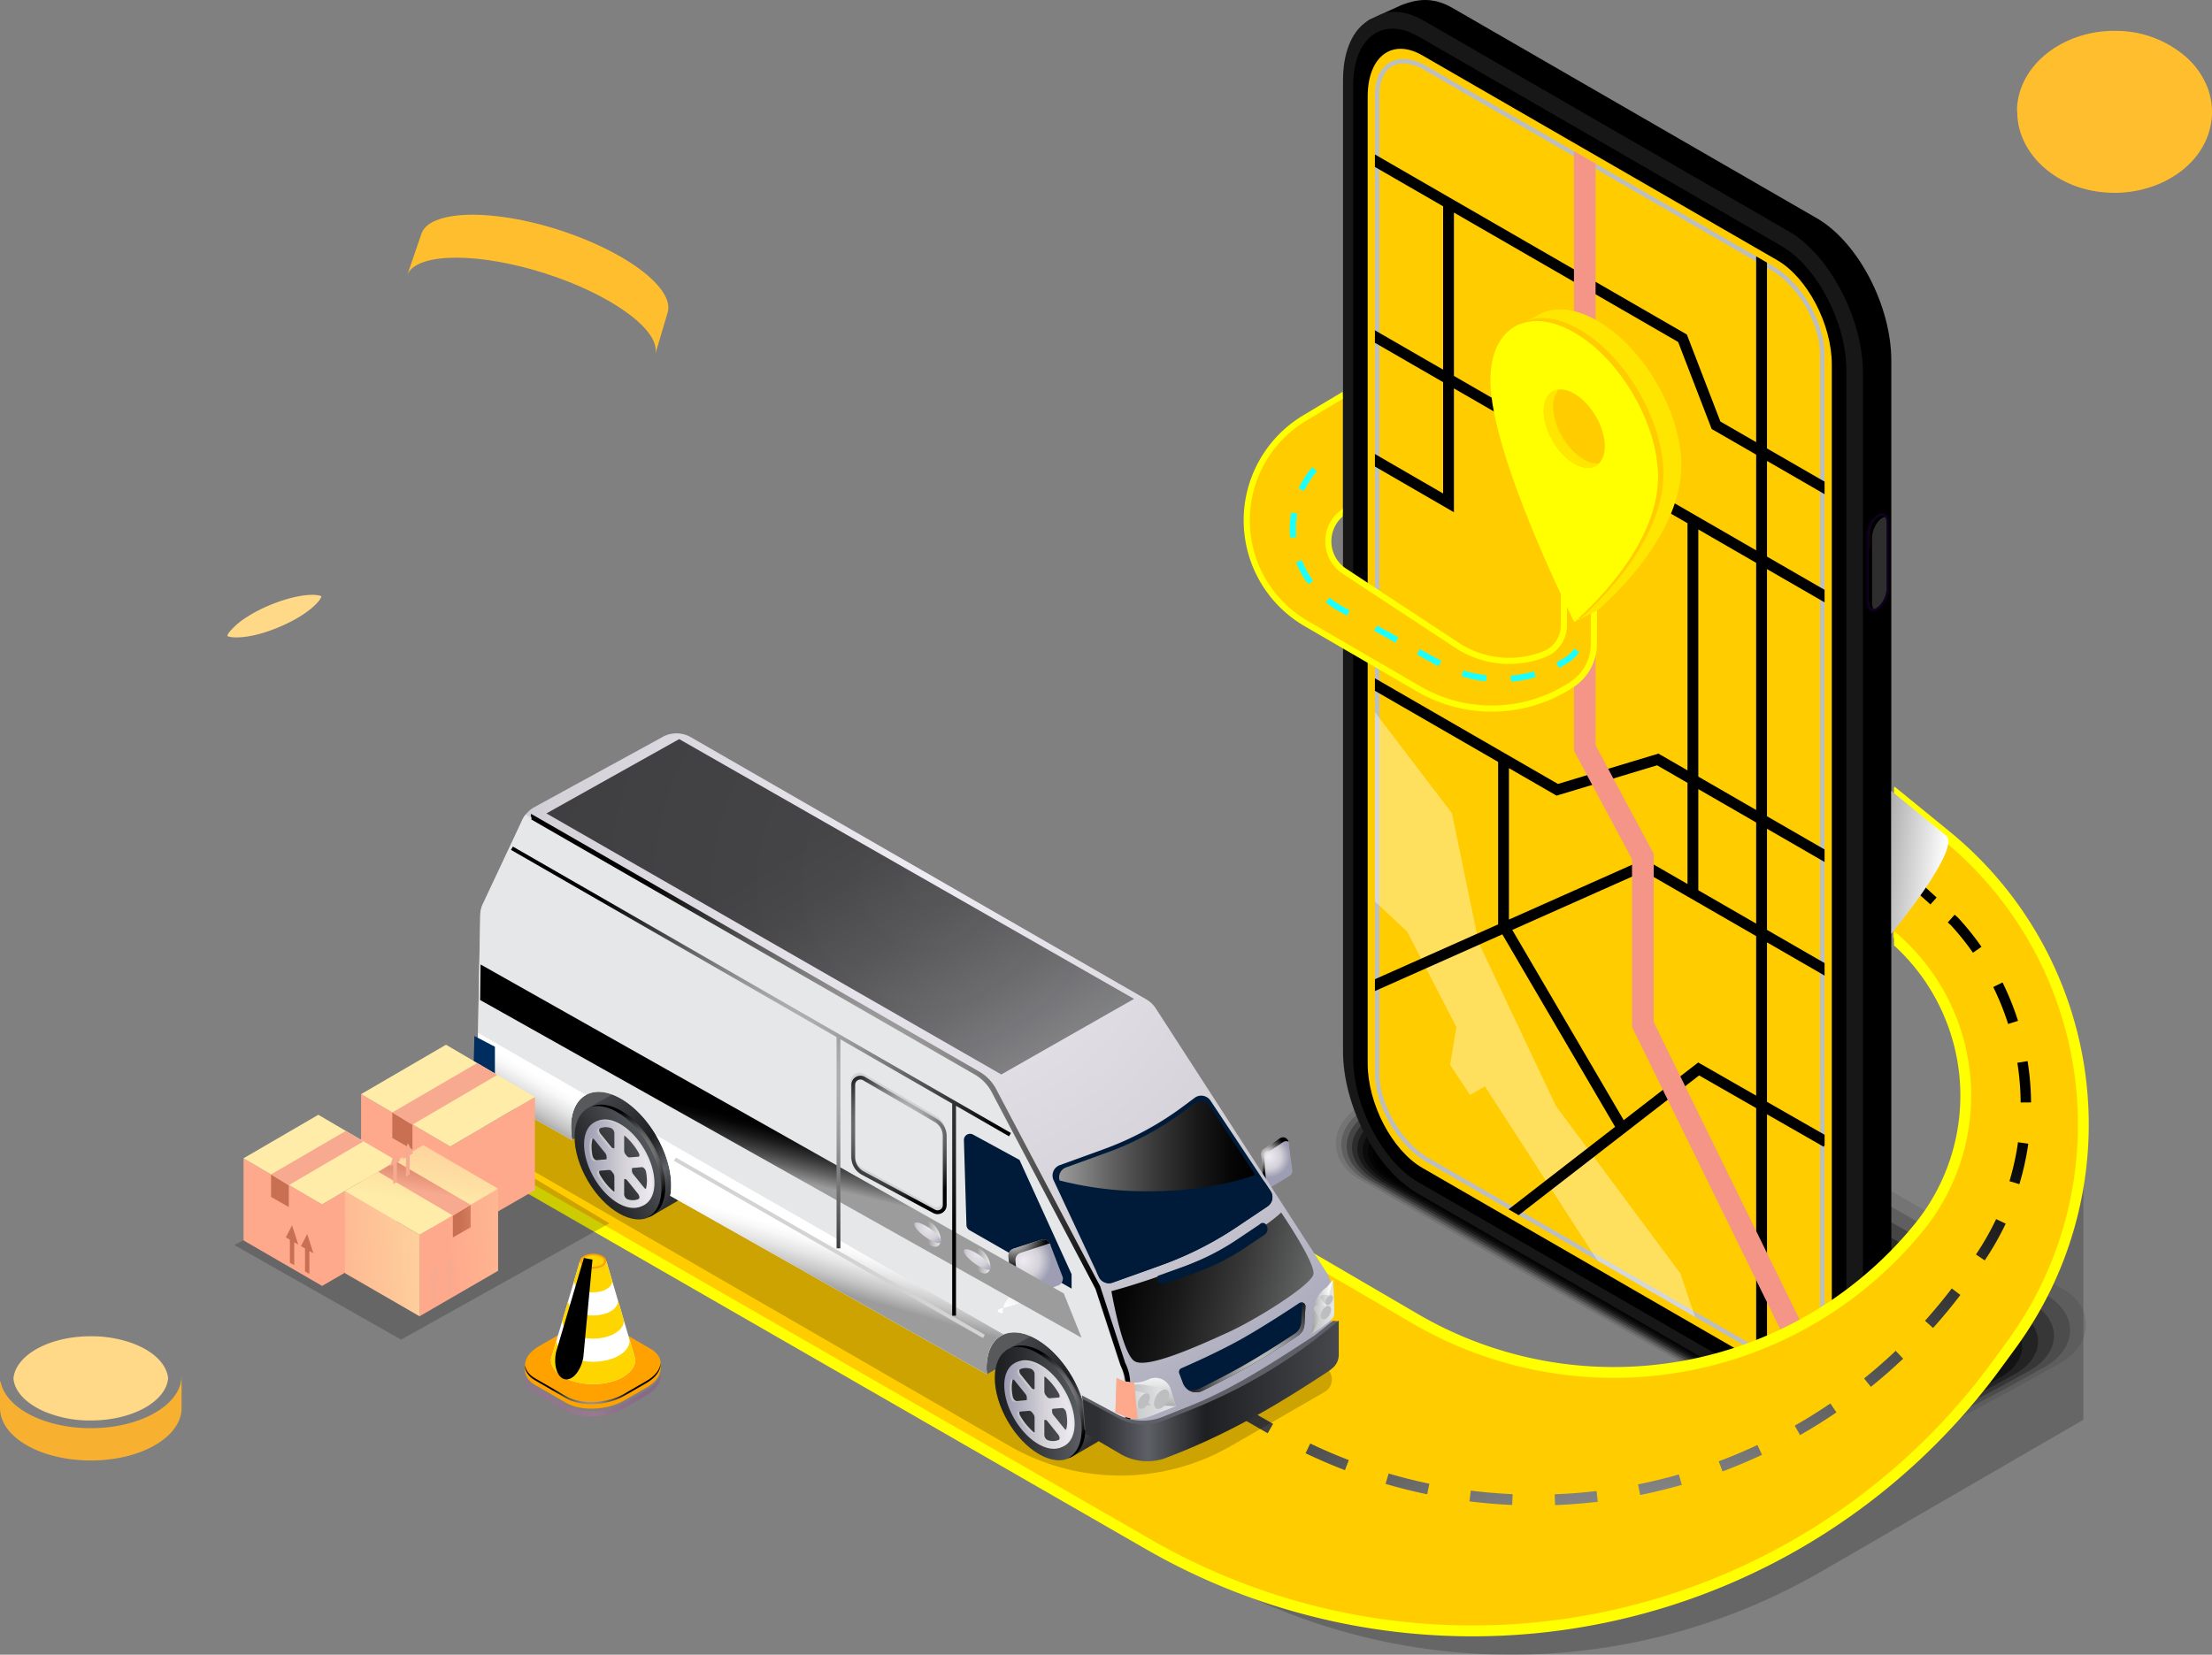 <svg xmlns="http://www.w3.org/2000/svg" xmlns:xlink="http://www.w3.org/1999/xlink" width="709.865" height="531.172" viewBox="0 0 709.865 531.172">
  <rect x="0" y="0" width="709.865" height="531.172" fill="#808080" stroke="none"/>
  <defs>
    <linearGradient id="linear-gradient" x1="-157.945" y1="560.886" x2="-154.296" y2="560.886" gradientUnits="objectBoundingBox">
      <stop offset="0" stop-color="#311b61"/>
      <stop offset="0.203" stop-color="#290e52"/>
      <stop offset="0.495" stop-color="#200041"/>
      <stop offset="1" stop-color="#0f001f"/>
    </linearGradient>
    <radialGradient id="radial-gradient" cx="0.091" cy="0.249" r="0.359" gradientTransform="translate(-2.353) scale(5.705 1)" gradientUnits="objectBoundingBox">
      <stop offset="0" stop-color="#711f56"/>
      <stop offset="0.161" stop-color="#6b1d51"/>
      <stop offset="0.363" stop-color="#5c1946"/>
      <stop offset="0.585" stop-color="#421232"/>
      <stop offset="0.821" stop-color="#1f0818"/>
      <stop offset="1"/>
    </radialGradient>
    <radialGradient id="radial-gradient-2" cx="-5.276" cy="67.058" r="38.789" gradientTransform="matrix(0.997, 0.867, -1.733, 0.499, 63.057, -79.735)" gradientUnits="objectBoundingBox">
      <stop offset="0" stop-color="#fff"/>
      <stop offset="1"/>
    </radialGradient>
    <radialGradient id="radial-gradient-3" cx="0.945" cy="1.668" r="1.422" gradientTransform="translate(0.262) scale(0.476 1)" xlink:href="#radial-gradient-2"/>
    <radialGradient id="radial-gradient-4" cx="2.298" cy="39.851" r="32.773" gradientTransform="translate(-0.124) scale(1.248 1)" xlink:href="#radial-gradient-2"/>
    <radialGradient id="radial-gradient-5" cx="0.341" cy="0.386" r="0.415" gradientTransform="translate(-0.313) scale(1.627 1)" gradientUnits="objectBoundingBox">
      <stop offset="0" stop-color="#eeebf2"/>
      <stop offset="0.581" stop-color="#d4d1d8"/>
      <stop offset="0.939" stop-color="#a5a5b8"/>
      <stop offset="1" stop-color="#9d9eb3"/>
    </radialGradient>
    <radialGradient id="radial-gradient-6" cx="0.358" cy="0.352" r="0.403" gradientTransform="translate(-0.416) scale(1.832 1)" xlink:href="#radial-gradient-2"/>
    <linearGradient id="linear-gradient-2" x1="0.901" y1="0.873" x2="0.153" y2="0.046" gradientUnits="objectBoundingBox">
      <stop offset="0.056" stop-color="#2d2f32"/>
      <stop offset="0.154" stop-color="#43454a"/>
      <stop offset="0.253" stop-color="#5d6066"/>
      <stop offset="0.48" stop-color="#1e1f21"/>
      <stop offset="1" stop-color="#46484d"/>
    </linearGradient>
    <linearGradient id="linear-gradient-3" x1="-0.114" y1="0.5" x2="1.114" y2="0.5" gradientUnits="objectBoundingBox">
      <stop offset="0.035" stop-color="#1e1f21"/>
      <stop offset="0.31" stop-color="#2c2d30"/>
      <stop offset="0.84" stop-color="#505358"/>
      <stop offset="1" stop-color="#5d6066"/>
    </linearGradient>
    <radialGradient id="radial-gradient-7" cx="0.5" cy="0.5" r="0.424" gradientTransform="translate(-0.257) scale(1.514 1)" xlink:href="#radial-gradient-2"/>
    <linearGradient id="linear-gradient-4" y1="0.5" x2="1" y2="0.5" gradientUnits="objectBoundingBox">
      <stop offset="0" stop-color="#bcbec0"/>
      <stop offset="1" stop-color="#e6e7e8"/>
    </linearGradient>
    <linearGradient id="linear-gradient-5" y1="0.5" x2="1" y2="0.5" gradientUnits="objectBoundingBox">
      <stop offset="0.035" stop-color="#9d9eb3"/>
      <stop offset="0.581" stop-color="#d4d1d8"/>
      <stop offset="1" stop-color="#eeebf2"/>
    </linearGradient>
    <linearGradient id="linear-gradient-7" x1="0" y1="0.5" x2="1" y2="0.5" xlink:href="#linear-gradient-3"/>
    <radialGradient id="radial-gradient-8" cx="0.5" cy="0.5" r="0.424" gradientTransform="translate(-0.257) scale(1.514 1)" xlink:href="#radial-gradient-2"/>
    <radialGradient id="radial-gradient-9" cx="0.53" cy="0.208" r="0.917" gradientTransform="translate(0.083) scale(0.834 1)" xlink:href="#radial-gradient-5"/>
    <radialGradient id="radial-gradient-10" cx="0.5" cy="0.5" r="0.488" gradientTransform="translate(-0.026) scale(1.052 1)" xlink:href="#radial-gradient-2"/>
    <linearGradient id="linear-gradient-10" x1="0.767" y1="0.869" x2="0.638" y2="0.639" xlink:href="#linear-gradient-3"/>
    <linearGradient id="linear-gradient-12" x1="0.51" y1="1.197" x2="0.487" y2="-0.366" gradientUnits="objectBoundingBox">
      <stop offset="0" stop-color="#9c9c9c"/>
      <stop offset="0.005" stop-color="#9c9c9c"/>
      <stop offset="0.315" stop-color="#c7c7c7"/>
      <stop offset="0.595" stop-color="#e5e5e5"/>
      <stop offset="0.833" stop-color="#f8f8f8"/>
      <stop offset="1" stop-color="#fff"/>
    </linearGradient>
    <linearGradient id="linear-gradient-13" x1="0" y1="0.5" x2="1" y2="0.5" xlink:href="#linear-gradient-4"/>
    <linearGradient id="linear-gradient-14" x1="0" y1="0.5" x2="1" y2="0.5" xlink:href="#linear-gradient-12"/>
    <linearGradient id="linear-gradient-15" y1="0.5" x2="1" y2="0.5" gradientUnits="objectBoundingBox">
      <stop offset="0" stop-color="#9c9c9c"/>
      <stop offset="0.013" stop-color="#989898"/>
      <stop offset="0.262" stop-color="#626262"/>
      <stop offset="0.493" stop-color="#383838"/>
      <stop offset="0.7" stop-color="#191919"/>
      <stop offset="0.876" stop-color="#060606"/>
      <stop offset="1"/>
    </linearGradient>
    <linearGradient id="linear-gradient-16" x1="1.302" y1="1.253" x2="0.374" y2="0.382" gradientUnits="objectBoundingBox">
      <stop offset="0" stop-color="#d1d3d4"/>
      <stop offset="0.195" stop-color="#969898"/>
      <stop offset="0.397" stop-color="#616262"/>
      <stop offset="0.586" stop-color="#373738"/>
      <stop offset="0.755" stop-color="#191919"/>
      <stop offset="0.899" stop-color="#060606"/>
      <stop offset="1"/>
    </linearGradient>
    <linearGradient id="linear-gradient-17" x1="0.933" y1="-0.039" x2="0.083" y2="0.862" gradientUnits="objectBoundingBox">
      <stop offset="0" stop-color="#696969"/>
      <stop offset="0.242" stop-color="#9c9c9c"/>
      <stop offset="0.48" stop-color="#c6c6c6"/>
      <stop offset="0.692" stop-color="#e5e5e5"/>
      <stop offset="0.873" stop-color="#f8f8f8"/>
      <stop offset="1" stop-color="#fff"/>
    </linearGradient>
    <radialGradient id="radial-gradient-11" cx="0.29" cy="0.368" r="0.487" gradientTransform="translate(-0.029) scale(1.057 1)" xlink:href="#radial-gradient-5"/>
    <radialGradient id="radial-gradient-12" cx="0.237" cy="-0.036" r="0.563" gradientTransform="translate(-0.192) scale(1.385 1)" xlink:href="#radial-gradient-2"/>
    <linearGradient id="linear-gradient-18" x1="0.427" y1="0.617" x2="0.502" y2="0.438" xlink:href="#linear-gradient-12"/>
    <linearGradient id="linear-gradient-19" x1="0.304" y1="0.726" x2="0.517" y2="0.371" xlink:href="#linear-gradient-12"/>
    <linearGradient id="linear-gradient-20" x1="0" y1="0.5" x2="1" y2="0.5" xlink:href="#linear-gradient-2"/>
    <linearGradient id="linear-gradient-22" x1="23.498" y1="0.5" x2="24.498" y2="0.5" gradientUnits="objectBoundingBox">
      <stop offset="0" stop-color="#bcbec0"/>
      <stop offset="0.686" stop-color="#e8e9ea"/>
      <stop offset="1" stop-color="#fff"/>
    </linearGradient>
    <linearGradient id="linear-gradient-24" x1="32.495" y1="0.5" x2="33.495" y2="0.5" xlink:href="#linear-gradient-22"/>
    <linearGradient id="linear-gradient-25" x1="0" y1="0.5" x2="1" y2="0.5" xlink:href="#linear-gradient-4"/>
    <linearGradient id="linear-gradient-26" x1="2.744" y1="0.5" x2="3.744" y2="0.5" xlink:href="#linear-gradient-22"/>
    <linearGradient id="linear-gradient-27" x1="0" y1="0.5" x2="1" y2="0.5" xlink:href="#linear-gradient-4"/>
    <linearGradient id="linear-gradient-28" x1="2.888" y1="0.5" x2="3.888" y2="0.5" xlink:href="#linear-gradient-22"/>
    <radialGradient id="radial-gradient-13" cx="0.657" cy="0.446" r="0.281" gradientTransform="translate(-0.559 290.102) scale(1.851 1.666)" gradientUnits="objectBoundingBox">
      <stop offset="0" stop-color="#feeca8"/>
      <stop offset="1" stop-color="#ffa98c"/>
    </radialGradient>
    <radialGradient id="radial-gradient-14" cx="0.785" cy="0.876" r="1.057" gradientTransform="translate(0.121) scale(0.758 1)" xlink:href="#radial-gradient-2"/>
    <linearGradient id="linear-gradient-29" x1="1.591" y1="0.681" x2="-0.082" y2="0.405" xlink:href="#linear-gradient-16"/>
    <linearGradient id="linear-gradient-30" x1="0.477" y1="0.561" x2="0.522" y2="0.444" xlink:href="#linear-gradient-15"/>
    <radialGradient id="radial-gradient-15" cx="0.5" cy="0.5" r="0.517" gradientTransform="translate(0.031) scale(0.939 1)" xlink:href="#radial-gradient-2"/>
    <linearGradient id="linear-gradient-31" x1="0.345" y1="0.5" x2="1.345" y2="0.5" xlink:href="#linear-gradient-12"/>
    <radialGradient id="radial-gradient-16" cx="0.53" cy="0.208" r="0.945" gradientTransform="translate(0.117) scale(0.766 1)" xlink:href="#radial-gradient-5"/>
    <linearGradient id="linear-gradient-32" x1="0.345" y1="0.5" x2="1.345" y2="0.5" xlink:href="#linear-gradient-12"/>
    <radialGradient id="radial-gradient-17" cx="0.53" cy="0.208" r="0.945" gradientTransform="translate(0.117) scale(0.766 1)" xlink:href="#radial-gradient-5"/>
    <radialGradient id="radial-gradient-18" cx="0.5" cy="0.373" r="0.558" gradientTransform="translate(-0.226) scale(1.453 1)" xlink:href="#radial-gradient-2"/>
    <linearGradient id="linear-gradient-33" x1="391.538" y1="0.787" x2="395.792" y2="0.2" gradientUnits="objectBoundingBox">
      <stop offset="0.035" stop-color="#ffa98c"/>
      <stop offset="0.317" stop-color="#feb892"/>
      <stop offset="0.86" stop-color="#fee0a3"/>
      <stop offset="1" stop-color="#feeca8"/>
    </linearGradient>
    <linearGradient id="linear-gradient-34" x1="412.281" y1="0.554" x2="414.313" y2="0.191" xlink:href="#linear-gradient-33"/>
    <linearGradient id="linear-gradient-35" x1="202.348" y1="-1.242" x2="201.772" y2="0.632" xlink:href="#linear-gradient-33"/>
    <linearGradient id="linear-gradient-36" x1="1740.885" y1="0.534" x2="1743.616" y2="0.089" gradientUnits="objectBoundingBox">
      <stop offset="0.035" stop-color="#c97052"/>
      <stop offset="0.336" stop-color="#d47e61"/>
      <stop offset="0.916" stop-color="#f2a389"/>
      <stop offset="1" stop-color="#f7aa90"/>
    </linearGradient>
    <linearGradient id="linear-gradient-37" x1="334.855" y1="-0.264" x2="334.601" y2="0.558" xlink:href="#linear-gradient-36"/>
    <linearGradient id="linear-gradient-38" x1="2634.319" y1="199.096" x2="2636.776" y2="199.509" xlink:href="#linear-gradient-36"/>
    <linearGradient id="linear-gradient-39" x1="2636.844" y1="199.318" x2="2639.302" y2="199.731" xlink:href="#linear-gradient-36"/>
    <linearGradient id="linear-gradient-40" x1="447.874" y1="0.787" x2="452.127" y2="0.2" xlink:href="#linear-gradient-33"/>
    <linearGradient id="linear-gradient-41" x1="471.629" y1="0.554" x2="473.662" y2="0.191" xlink:href="#linear-gradient-33"/>
    <linearGradient id="linear-gradient-42" x1="231.266" y1="-1.242" x2="230.69" y2="0.632" xlink:href="#linear-gradient-33"/>
    <linearGradient id="linear-gradient-43" x1="1990.285" y1="0.534" x2="1993.016" y2="0.089" xlink:href="#linear-gradient-36"/>
    <linearGradient id="linear-gradient-44" x1="382.841" y1="-0.264" x2="382.587" y2="0.558" xlink:href="#linear-gradient-36"/>
    <linearGradient id="linear-gradient-45" x1="3012.505" y1="227.389" x2="3014.962" y2="227.802" xlink:href="#linear-gradient-36"/>
    <linearGradient id="linear-gradient-46" x1="3015.123" y1="227.605" x2="3017.58" y2="228.018" xlink:href="#linear-gradient-36"/>
    <linearGradient id="linear-gradient-47" x1="0.301" y1="0.537" x2="2.919" y2="0.054" xlink:href="#linear-gradient-33"/>
    <linearGradient id="linear-gradient-48" x1="-1.202" y1="0.727" x2="2.276" y2="0.263" xlink:href="#linear-gradient-33"/>
    <linearGradient id="linear-gradient-49" x1="1.035" y1="-1.242" x2="0.459" y2="0.632" xlink:href="#linear-gradient-33"/>
    <linearGradient id="linear-gradient-50" x1="0.292" y1="0.534" x2="3.024" y2="0.089" xlink:href="#linear-gradient-36"/>
    <linearGradient id="linear-gradient-51" x1="0.735" y1="-0.264" x2="0.481" y2="0.558" xlink:href="#linear-gradient-36"/>
    <linearGradient id="linear-gradient-52" x1="-256.122" y1="-212.729" x2="-253.665" y2="-212.316" xlink:href="#linear-gradient-36"/>
    <linearGradient id="linear-gradient-53" x1="-255.931" y1="-212.513" x2="-253.473" y2="-212.1" xlink:href="#linear-gradient-36"/>
    <linearGradient id="linear-gradient-59" x1="-304.269" y1="-252.392" x2="-301.811" y2="-251.979" xlink:href="#linear-gradient-36"/>
    <linearGradient id="linear-gradient-60" x1="-304.081" y1="-252.174" x2="-301.623" y2="-251.761" xlink:href="#linear-gradient-36"/>
    <radialGradient id="radial-gradient-19" cx="0.448" cy="0.514" r="0.946" gradientTransform="translate(0.349) scale(0.303 1)" xlink:href="#radial-gradient-2"/>
    <linearGradient id="linear-gradient-61" x1="1.005" y1="0.5" x2="-0.013" y2="0.5" gradientUnits="objectBoundingBox">
      <stop offset="0.035" stop-color="#9f19ab"/>
      <stop offset="0.131" stop-color="#a21bac"/>
      <stop offset="0.221" stop-color="#ae24b0"/>
      <stop offset="0.31" stop-color="#c133b7"/>
      <stop offset="0.398" stop-color="#dc48c1"/>
      <stop offset="0.484" stop-color="#fe62cd"/>
      <stop offset="0.485" stop-color="#ff63ce"/>
      <stop offset="0.607" stop-color="#ed55c7"/>
      <stop offset="0.745" stop-color="#e04bc2"/>
      <stop offset="0.874" stop-color="#dc48c1"/>
    </linearGradient>
    <radialGradient id="radial-gradient-20" cx="0.573" cy="0.503" r="0.108" gradientTransform="matrix(-3.2, -0.189, -1.872, 2.981, 8410.566, 321.624)" gradientUnits="objectBoundingBox">
      <stop offset="0" stop-color="#972a74"/>
      <stop offset="0.041" stop-color="#8a266a"/>
      <stop offset="0.194" stop-color="#601a49"/>
      <stop offset="0.35" stop-color="#3d112f"/>
      <stop offset="0.507" stop-color="#22091a"/>
      <stop offset="0.667" stop-color="#0f040b"/>
      <stop offset="0.829" stop-color="#030102"/>
      <stop offset="1"/>
    </radialGradient>
    <linearGradient id="linear-gradient-62" x1="0.732" y1="0.661" x2="-1.929" y2="0.075" gradientTransform="matrix(1, 0, 0, 1, 0, 0)" xlink:href="#radial-gradient-2"/>
  </defs>
  <g id="Group_41573" data-name="Group 41573" transform="translate(-904.954 -1309.297)">
    <path id="Path_80249" data-name="Path 80249" d="M150.891,373.23c-3.946-2.9-6.2-6.539-6.2-10.373h-.012v-8.406a1.864,1.864,0,0,0,.172-.147c1.58,8.428,13.955,14.99,28.967,14.99,15.422,0,28.07-6.938,29.059-15.706.12-.661.069-4.479.069,9.269,0,5.552-4.654,9.935-9.634,12.5C180.737,381.906,161.166,380.836,150.891,373.23Z" transform="translate(760.273 1398.451)" fill="#f8b031"/>
    <path id="Path_80253" data-name="Path 80253" d="M185.464,346.241a38.863,38.863,0,0,0-12.739-2.151c-13.351-.113-24.43,5.88-25.181,13.535,0,.011.039.354.057.455.694,4.747,5.347,8.177,9.759,10.123a37.533,37.533,0,0,0,15.013,2.923c13.228,0,24.067-5.97,24.818-13.511C196.725,352.815,192.153,348.63,185.464,346.241Z" transform="translate(761.72 1394.151)" fill="#ffd888"/>
    <path id="Path_80284" data-name="Path 80284" d="M222.523,187.9a4.462,4.462,0,0,0,.849-1.467c-.4-.25-1.707-.62-4.407-.421-6.32.51-14.292,3.749-18.881,6.672a24.312,24.312,0,0,0-6.094,5,7.234,7.234,0,0,0-.593.837,3.94,3.94,0,0,0-.253.629c1.227.78,7.345,1.06,16.6-2.835C215.431,193.953,220.345,190.69,222.523,187.9Z" transform="translate(784.749 1314.288)" fill="#ffd888"/>
    <path id="Path_80291" data-name="Path 80291" d="M574.871,92.365c.309,13.067,13.262,25.256,31.13,25.295,15.264.045,30.068-9.461,31.287-24.329a22.318,22.318,0,0,0-.173-4.771,21.5,21.5,0,0,0-1.821-6.106,25.294,25.294,0,0,0-6.255-8.388,34.331,34.331,0,0,0-22.854-8.4l-.057-.006c-16.185-.087-30.764,10.543-31.366,25.074C574.818,91.259,574.806,91.894,574.871,92.365Z" transform="translate(977.476 1253.536)" fill="#ffbe2d"/>
    <path id="Path_80295" data-name="Path 80295" d="M275.6,123.649c21.057,6.723,36.474,17.783,35.65,25.343-.081.74-1.324,4.58,3.857-12.705,1.4-4.572-3.537-10.811-13.076-16.728-9.613-5.924-22.7-10.878-35.251-13.223-16.439-3.07-28.7-1.184-30.689,4.673l-4.614,13.446.009-.072c.105-.289.295-.643.393-.859C235.728,117.045,254.678,117.013,275.6,123.649Z" transform="translate(804.106 1273.344)" fill="#ffbe2d"/>
    <path id="Path_81743" data-name="Path 81743" d="M642.069,379.627a25.31,25.31,0,0,1-12.634-3.046L552.71,332.919l-76.723-43.662c-4.607-2.66-7.249-6.869-7.249-11.547,0-5.129,3.183-9.908,8.731-13.108l50.21-28.251a31.1,31.1,0,0,1,15.343-3.9,25.31,25.31,0,0,1,12.634,3.046l76.723,43.662L709.1,322.82c4.607,2.66,7.248,6.869,7.248,11.547,0,5.128-3.181,9.9-8.729,13.108l-50.21,28.251A31.119,31.119,0,0,1,642.069,379.627Z" transform="translate(863.172 1398.28)" opacity="0"/>
    <path id="Path_81744" data-name="Path 81744" d="M478.087,263.856l13.617-7.6c.556-.32,26.105-14.258,26.584-13.98l8.783-4.3c3.961-2.287,9.779-3.046,14.813-3.046a25.979,25.979,0,0,1,12.2,3.179l61.43,34.992,13.1,7.463,74.535,42.455a15.912,15.912,0,0,1,5.787,5.638,11.819,11.819,0,0,1,1.525,5.376c.148,4.928-2.884,9.6-8.336,12.745l-13.619,7.6c-.554.32-26.1,14.258-26.584,13.982l-8.783,4.3c-3.959,2.287-9.779,3.046-14.813,3.046a25.964,25.964,0,0,1-12.2-3.179L564.7,337.533l-13.1-7.463-74.533-42.455a15.894,15.894,0,0,1-5.789-5.64,11.807,11.807,0,0,1-1.525-5.376C469.6,271.671,472.633,267,478.087,263.856Z" transform="translate(863.913 1400.106)" opacity="0.091"/>
    <path id="Path_81745" data-name="Path 81745" d="M478.71,263.109l13.25-7.322c1.109-.641,25.027-13.223,25.987-12.669l8.521-3.516c3.565-2.058,9.755-2.19,14.285-2.19a26.9,26.9,0,0,1,11.759,3.311l59.625,34,12.717,7.251L697.2,323.22a17.285,17.285,0,0,1,5.713,5.365,11.65,11.65,0,0,1,1.665,5.117c.285,4.728-2.587,9.288-7.946,12.382l-13.25,7.321c-1.11.641-25.027,13.224-25.987,12.669l-8.521,3.516c-3.565,2.058-9.755,2.191-14.285,2.191a26.886,26.886,0,0,1-11.759-3.313l-59.626-34-12.717-7.251-72.342-41.248a17.254,17.254,0,0,1-5.713-5.365,11.634,11.634,0,0,1-1.665-5.117C470.479,270.761,473.351,266.2,478.71,263.109Z" transform="translate(864.65 1401.933)" opacity="0.182"/>
    <path id="Path_81746" data-name="Path 81746" d="M479.337,262.388l12.882-7.05c1.665-.96,23.95-12.188,25.391-11.354l8.258-2.73c3.169-1.83,9.729-1.337,13.757-1.337,3.5,0,8.81,2,11.32,3.447l57.822,33L621.1,283.4l70.154,40.043a19.045,19.045,0,0,1,5.635,5.089,11.5,11.5,0,0,1,1.807,4.86c.427,4.529-2.292,8.979-7.553,12.018l-12.884,7.048c-1.664.962-23.948,12.188-25.39,11.356l-8.26,2.73c-3.167,1.828-9.729,1.337-13.756,1.337-3.5,0-8.81-2-11.321-3.447l-57.82-33L549.378,324.4l-70.154-40.041a19.069,19.069,0,0,1-5.635-5.091,11.5,11.5,0,0,1-1.806-4.858C471.356,269.878,474.074,265.425,479.337,262.388Z" transform="translate(865.383 1403.734)" opacity="0.273"/>
    <path id="Path_81747" data-name="Path 81747" d="M479.968,261.777,492.484,255c2.219-1.281,22.872-11.153,24.792-10.043l8-1.943c2.773-1.6,9.7-.481,13.23-.481,3.063,0,8.686,2.311,10.882,3.579L605.4,278.122l11.945,6.826,67.964,38.835a21.431,21.431,0,0,1,5.557,4.817,11.418,11.418,0,0,1,1.948,4.6c.573,4.331-1.993,8.672-7.161,11.655l-12.516,6.775c-2.217,1.281-22.872,11.153-24.792,10.043l-8,1.943c-2.773,1.6-9.7.481-13.23.481-3.063,0-8.686-2.309-10.882-3.579l-56.016-32.009-11.946-6.826-67.963-38.835a21.436,21.436,0,0,1-5.558-4.817,11.436,11.436,0,0,1-1.947-4.6C472.234,269.1,474.8,264.76,479.968,261.777Z" transform="translate(866.111 1405.425)" opacity="0.364"/>
    <path id="Path_81748" data-name="Path 81748" d="M480.6,261.251l12.15-6.5c2.773-1.6,21.794-10.118,24.195-8.731l7.736-1.158c2.377-1.372,9.68.373,12.7.373,2.627,0,8.562,2.625,10.444,3.712l54.212,31.014,11.559,6.614L679.376,324.2a24.817,24.817,0,0,1,5.48,4.542,11.5,11.5,0,0,1,2.089,4.343c.717,4.131-1.7,8.361-6.769,11.29l-12.15,6.5c-2.773,1.6-21.793,10.118-24.195,8.731l-7.737,1.156c-2.375,1.372-9.679-.373-12.7-.373-2.625,0-8.56-2.626-10.444-3.712l-54.212-31.014-11.559-6.612-65.773-37.63a24.777,24.777,0,0,1-5.482-4.542,11.486,11.486,0,0,1-2.089-4.343C473.117,268.412,475.531,264.18,480.6,261.251Z" transform="translate(866.834 1407.031)" opacity="0.455"/>
    <path id="Path_81749" data-name="Path 81749" d="M481.245,260.777l11.782-6.23c3.329-1.922,20.717-9.081,23.6-7.418l7.473-.37c1.981-1.144,9.654,1.228,12.172,1.228,2.188,0,8.437,2.94,10.005,3.846l52.408,30.019,11.175,6.4,63.582,36.421a29.545,29.545,0,0,1,5.4,4.27,11.661,11.661,0,0,1,2.231,4.082c.865,3.933-1.4,8.053-6.378,10.927l-11.781,6.23c-3.327,1.921-20.717,9.081-23.6,7.418l-7.474.37c-1.981,1.144-9.654-1.228-12.172-1.228-2.188,0-8.437-2.94-10.005-3.846L557.26,322.878l-11.174-6.4L482.5,280.055a29.613,29.613,0,0,1-5.4-4.268,11.659,11.659,0,0,1-2.231-4.084C474,267.771,476.267,263.649,481.245,260.777Z" transform="translate(867.553 1408.587)" opacity="0.545"/>
    <path id="Path_81750" data-name="Path 81750" d="M481.891,260.6l11.415-5.958c3.883-2.24,19.639-8.045,23-6.1l7.213.415c1.585-.915,9.63,2.082,11.644,2.082,1.75,0,8.312,3.256,9.568,3.98l50.6,29.026,10.79,6.189,61.392,35.214a37.123,37.123,0,0,1,5.327,3.994,12.125,12.125,0,0,1,2.372,3.825c1.012,3.732-1.1,7.744-5.985,10.564l-11.415,5.956c-3.883,2.242-19.639,8.046-23,6.105l-7.213-.417c-1.583.915-9.63-2.082-11.643-2.082-1.75,0-8.314-3.254-9.568-3.98l-50.6-29.026L545,314.2,483.6,278.986a37.164,37.164,0,0,1-5.327-4,12.065,12.065,0,0,1-2.372-3.825C474.891,267.432,477.008,263.421,481.891,260.6Z" transform="translate(868.268 1409.841)" opacity="0.636"/>
    <path id="Path_81751" data-name="Path 81751" d="M482.54,260.642l11.047-5.683c4.438-2.561,18.562-7.012,22.4-4.793l6.953,1.2c1.188-.686,9.6,2.938,11.115,2.938,1.313,0,8.187,3.568,9.128,4.112l48.8,28.032,10.4,5.975,59.2,34.007c.721.417,4.916,3.08,5.249,3.719a7.923,7.923,0,0,1,2.513,3.568c1.163,3.532-.8,7.435-5.593,10.2L652.715,349.6c-4.437,2.561-18.562,7.01-22.4,4.792l-6.952-1.2c-1.188.686-9.6-2.936-11.113-2.936-1.315,0-8.189-3.57-9.13-4.114l-48.8-28.031-10.4-5.975-59.2-34.007c-.722-.417-4.917-3.08-5.251-3.721a7.923,7.923,0,0,1-2.513-3.567C475.784,267.308,477.751,263.406,482.54,260.642Z" transform="translate(868.977 1410.882)" opacity="0.727"/>
    <path id="Path_81752" data-name="Path 81752" d="M483.2,260.724l10.681-5.409c4.99-2.882,17.484-5.977,21.808-3.48l6.69,1.988c.792-.458,9.578,3.791,10.585,3.791.875,0,8.064,3.884,8.692,4.247L588.645,288.9l10.017,5.763,57.013,32.8a47.94,47.94,0,0,1,5.171,3.447,7.722,7.722,0,0,1,2.655,3.308c1.316,3.332-.507,7.128-5.2,9.837l-10.681,5.409c-4.992,2.882-17.484,5.977-21.807,3.48l-6.69-1.988c-.792.458-9.58-3.792-10.587-3.792-.875,0-8.064-3.883-8.691-4.246l-46.994-27.036-10.017-5.763-57.013-32.8a48.155,48.155,0,0,1-5.173-3.447,7.712,7.712,0,0,1-2.653-3.31C476.678,267.229,478.5,263.433,483.2,260.724Z" transform="translate(869.682 1411.88)" opacity="0.818"/>
    <path id="Path_81753" data-name="Path 81753" d="M483.855,260.872l10.312-5.136c5.546-3.2,16.407-4.94,21.21-2.167l6.43,2.775c.4-.229,9.554,4.647,10.057,4.647.438,0,7.94,4.2,8.253,4.379l45.19,26.043,9.632,5.549,54.822,31.6c.241.139,4.985,2.957,5.1,3.171a7.62,7.62,0,0,1,2.8,3.051c1.471,3.129-.212,6.817-4.81,9.472l-10.312,5.136c-5.546,3.2-16.407,4.94-21.21,2.167l-6.43-2.775c-.4.229-9.554-4.647-10.057-4.647-.438,0-7.939-4.2-8.253-4.379l-45.19-26.041-9.63-5.551-54.823-31.594c-.24-.139-4.985-2.959-5.1-3.172a7.623,7.623,0,0,1-2.8-3.051C477.576,267.216,479.257,263.527,483.855,260.872Z" transform="translate(870.382 1412.812)" opacity="0.909"/>
    <path id="Path_81754" data-name="Path 81754" d="M616.833,350.255l-66.9-38.623-66.9-38.623c-5.284-3.051-4.622-8.378,1.479-11.9l9.946-4.862c6.1-3.523,15.329-3.905,20.613-.856l66.9,38.625,66.9,38.623c5.284,3.049,4.621,8.378-1.479,11.9l-9.946,4.864C631.344,352.924,622.115,353.306,616.833,350.255Z" transform="translate(871.077 1413.656)"/>
    <path id="Path_81755" data-name="Path 81755" d="M620.218,492.672l-116.99-67.544c-13.2-7.619-23.895-28.06-23.895-45.657V67.909c0-8.949-7.355-10.925-2.9-14.141.17-.122,10.444-4.789,10.639-4.864,4.8-1.837,9.927-2.657,16.157.941l116.99,67.544c13.2,7.619,23.9,28.06,23.9,45.655V474.609c0,9.349-3.021,16.015-7.831,19.064-.285.181-12.664,6.069-12.983,6.175C619.035,501.268,625.988,496,620.218,492.672Z" transform="translate(867.783 1261.961)"/>
    <path id="Path_81757" data-name="Path 81757" d="M613.147,495.218,496.156,427.672c-13.2-7.618-23.895-28.058-23.895-45.655V70.454c0-17.595,10.7-25.683,23.895-18.064l116.992,67.544c13.2,7.619,23.895,28.06,23.895,45.655V477.154C637.042,494.749,626.344,502.837,613.147,495.218Z" transform="translate(865.766 1263.571)" fill="#272727" opacity="0.6" style="mix-blend-mode: screen;isolation: isolate"/>
    <path id="Path_81758" data-name="Path 81758" d="M611.948,495.866,494.957,428.32c-13.2-7.619-23.895-28.059-23.895-45.655V71.1c0-17.6,10.7-25.683,23.895-18.064l116.992,67.544c13.2,7.619,23.895,28.06,23.895,45.655V477.8C635.843,495.4,625.145,503.485,611.948,495.866Z" transform="translate(864.883 1264.048)" fill="#171717"/>
    <path id="Path_81759" data-name="Path 81759" d="M472.939,382.926V70.98c0-15.424,9.378-22.516,20.946-15.836l116.37,67.187c11.57,6.68,20.948,24.6,20.948,40.022V474.3c0,15.424-9.378,22.514-20.948,15.834l-116.37-67.187C482.317,416.27,472.939,398.351,472.939,382.926Z" transform="translate(866.266 1265.859)"/>
    <path id="Path_81760" data-name="Path 81760" d="M475.62,382.081V71.713c0-12.91,7.849-18.845,17.533-13.254l113.889,65.754c9.682,5.589,17.532,20.589,17.532,33.5V468.08c0,12.91-7.85,18.845-17.532,13.254L493.153,415.582C483.469,409.99,475.62,394.991,475.62,382.081Z" transform="translate(868.24 1268.603)" fill="#fc0"/>
    <path id="Path_81762" data-name="Path 81762" d="M567.769,170.6V149.564c0-2.69,1.634-5.813,3.652-6.979h0c2.018-1.165,3.653.071,3.653,2.761v21.033c0,2.69-1.636,5.813-3.653,6.979h0C569.4,174.523,567.769,173.286,567.769,170.6Z" transform="translate(936.099 1331.779)" fill="url(#linear-gradient)"/>
    <path id="Path_81763" data-name="Path 81763" d="M569.637,172.67c-1.042,0-1.413-1.3-1.413-2.41V149.228c0-2.393,1.492-5.275,3.257-6.294a2.187,2.187,0,0,1,1.054-.332c1.042,0,1.413,1.3,1.413,2.41v21.031c0,2.393-1.492,5.275-3.257,6.294A2.187,2.187,0,0,1,569.637,172.67Z" transform="translate(936.434 1332.115)" fill="#2e2e2e"/>
    <path id="Path_81764" data-name="Path 81764" d="M569.3,170.8V149.766c0-2.393,1.492-5.275,3.258-6.294a2.269,2.269,0,0,1,.934-.311,1.117,1.117,0,0,0-.959-.559,2.187,2.187,0,0,0-1.054.332c-1.766,1.019-3.257,3.9-3.257,6.294v21.033c0,1.111.372,2.408,1.413,2.408.036,0,.08-.016.118-.019A3.5,3.5,0,0,1,569.3,170.8Z" transform="translate(936.434 1332.115)" fill="url(#radial-gradient)" style="mix-blend-mode: color-dodge;isolation: isolate"/>
    <path id="Path_81765" data-name="Path 81765" d="M604.735,124.736,493.484,60.505c-9.125-5.268-16.524-1.051-16.524,9.422V383.785c0,10.472,7.4,23.233,16.524,28.5l111.251,64.231c9.126,5.268,16.525,1.05,16.525-9.422V153.24C621.26,142.767,613.861,130,604.735,124.736ZM619.822,467.1a12.266,12.266,0,0,1-2.212,7.727,6.747,6.747,0,0,1-5.458,2.527h0a13.78,13.78,0,0,1-6.7-2.077L494.2,411.041c-8.717-5.03-15.808-17.258-15.808-27.256V69.927c0-6.324,2.94-10.253,7.671-10.253a13.788,13.788,0,0,1,6.7,2.078l111.251,64.229c8.713,5.032,15.8,17.26,15.8,27.258Z" transform="translate(869.227 1269.988)" fill="#bcbec0" style="mix-blend-mode: multiply;isolation: isolate"/>
    <path id="Path_81766" data-name="Path 81766" d="M575,359.19l-39.946-53.774-24.767-52.344-8.6-41.61L476.96,178.981V239.77l10.344,9.686,15.789,30.635-2,12.14,6.391,9.649,4.794-2.733L548.4,355.079,579.7,373.145Z" transform="translate(869.227 1358.904)" fill="#fff" opacity="0.37"/>
    <path id="Path_81767" data-name="Path 81767" d="M602.781,174.263l18.479,10.668v-4.011l-18.479-10.667V110.609l-3.473-2.006v59.645l-11.481-6.63-10.761-27.93L476.96,75.891V79.9l21.882,12.632v52.438L476.96,132.338v4.011l21.882,12.632V184.72L476.96,172.051v4.013l25.355,14.68V150.987l74.955,43.275V273.6l-9.319-5.381-32.259,9.738-58.732-33.91v4.011L516.5,270.882V323.04l-39.536,17.6v3.8l40.887-18.2,36.183,61.788-34.183,26.478,3.247,1.875,57.9-44.853,18.317,10.49v76.3h3.473V384.007l18.194,10.418.285-.5v-3.344L602.781,380V328.81l18.479,10.66V335.46L602.781,324.8V292.337l18.479,10.668v-4.011l-18.479-10.667V208.991L621.26,219.66v-4.011L602.781,204.98Zm-82.812,98.624,14.638,8.451.651.375,32.259-9.738,9.753,5.631v32.472l-13.791-7.954-43.511,19.37Zm79.34,105.129-18.6-10.651L556.8,385.884l-35.76-61.066,42.236-18.8,13.994,8.073v.109h.187l21.851,12.606Zm0-55.221-18.566-10.712V279.613l18.566,10.719Zm0-36.473L580.743,275.6V196.267l18.566,10.719Zm0-83.347-96.994-56V94.54l71.953,41.543,10.762,27.93,14.279,8.244Z" transform="translate(869.227 1282.989)"/>
    <path id="Path_81768" data-name="Path 81768" d="M585.172,464.092l6.237-3.059-52.077-106.2V300.838l-18.643-34.83V79.3l-6.946-4.01V267.752l18.643,34.83v53.861Z" transform="translate(896.314 1282.543)" fill="#f49587"/>
    <path id="Path_81770" data-name="Path 81770" d="M375.229,331.58l124.156,68.779a198.636,198.636,0,0,0,195.823-1.875l84.023-48.671V255.467L649.581,364.572,479.413,273.411Z" transform="translate(794.312 1415.229)" opacity="0.2"/>
    <path id="Path_81771" data-name="Path 81771" d="M555.061,180.964v13.249a10.023,10.023,0,0,1-6.324,9.314,30.478,30.478,0,0,1-27.387-2.48l-28.813-18.968-7.676-5.053a11.527,11.527,0,0,1-.82-18.988V120.423l-12.134,7.258c-25.022,14.968-24.806,51.29.391,65.959l35.978,20.911a46.936,46.936,0,0,0,49.456-1.382,15.422,15.422,0,0,0,6.911-12.066l.075-14.65Z" transform="translate(851.782 1315.782)" fill="#fc0"/>
    <path id="Path_81772" data-name="Path 81772" d="M554.493,179.761V194.7a8.986,8.986,0,0,1-5.7,8.4,29.585,29.585,0,0,1-26.5-2.4L485.8,176.679a10.521,10.521,0,0,1-1.339-16.867v-2.459a12.48,12.48,0,0,0,.3,20.99l36.492,24.025a31.583,31.583,0,0,0,28.269,2.559A10.945,10.945,0,0,0,556.46,194.7V183.14l7.689,4.369-.069,14.028a14.5,14.5,0,0,1-6.472,11.3,45.689,45.689,0,0,1-48.428,1.349l-35.97-20.906a37.316,37.316,0,0,1-.382-64.269l11.63-6.956v-2.29l-12.639,7.56a39.279,39.279,0,0,0,.408,67.657l35.97,20.9a47.64,47.64,0,0,0,50.5-1.408,16.5,16.5,0,0,0,7.35-12.882l.08-15.226Z" transform="translate(851.365 1315.296)" fill="#ff0"/>
    <path id="Path_81773" data-name="Path 81773" d="M532.234,202.565l-.165-1.959a39.354,39.354,0,0,0,7.532-1.38l.542,1.889A41.062,41.062,0,0,1,532.234,202.565Zm-8.045-.106a41.228,41.228,0,0,1-7.869-1.66l.59-1.875a39.279,39.279,0,0,0,7.494,1.58Zm23.431-4.31-.9-1.747c1.005-.521,2-1.1,2.955-1.7a9.325,9.325,0,0,0,2.794-2.747l1.644,1.078a11.361,11.361,0,0,1-3.383,3.327C549.726,197,548.681,197.6,547.62,198.15Zm-38.692-.516-6.893-3.8.95-1.719,6.885,3.792Zm-13.78-7.592-6.888-3.8.948-1.719,6.888,3.8ZM479.569,181.4l-2.393-1.32a33.1,33.1,0,0,1-4.395-2.945l1.226-1.54a30.474,30.474,0,0,0,4.124,2.766l2.386,1.318Zm-12.419-10.08a30.132,30.132,0,0,1-3.912-7.1l1.836-.707a28.161,28.161,0,0,0,3.655,6.633Zm-5.782-14.985c-.09-.929-.141-1.872-.146-2.822a30.821,30.821,0,0,1,.422-5.273l1.94.326a28.69,28.69,0,0,0-.4,4.76c.007,1.064.054,1.945.139,2.816Zm4.473-15-1.778-.837a30.372,30.372,0,0,1,4.4-6.8l1.493,1.276A28.469,28.469,0,0,0,465.841,141.338Z" transform="translate(857.637 1325.558)" fill="#1bffff" style="mix-blend-mode: color-dodge;isolation: isolate"/>
    <path id="Path_81774" data-name="Path 81774" d="M784.363,207.687l-16.989-13.86v46.546a66.8,66.8,0,0,1,8.206,93.175v0a126.813,126.813,0,0,1-161.935,29.007L414.06,246,308.409,308.612,528.244,435.105a208.642,208.642,0,0,0,272.388-57.546l4.631-6.321A119.748,119.748,0,0,0,784.363,207.687Z" transform="translate(745.105 1369.837)" fill="#fc0"/>
    <path id="Path_81775" data-name="Path 81775" d="M786.921,207.116l-17.579-14.341-.217.267v4.035l15.6,12.728a117.981,117.981,0,0,1,20.6,161.181l-4.631,6.322a206.689,206.689,0,0,1-270.122,57.065L313.314,309.364l102.212-60.571L614.233,364.83a128.005,128.005,0,0,0,164.151-29.4,68.745,68.745,0,0,0-9.026-96.132l-.233.28v4.138a65.267,65.267,0,0,1,6.576,89.51,124.559,124.559,0,0,1-159.718,28.611L416.394,245.28l-.882-.516L306.426,309.407,528.838,437.385A210.122,210.122,0,0,0,803.493,379.36l4.631-6.32A121.449,121.449,0,0,0,786.921,207.116Z" transform="translate(743.645 1369.062)" fill="#ff0"/>
    <rect id="Rectangle_22823" data-name="Rectangle 22823" width="3.475" height="6.945" transform="translate(1140.458 1670.798) rotate(-60.08)" fill="url(#radial-gradient-2)"/>
    <path id="Path_81776" data-name="Path 81776" d="M614.459,405.957l-.129-3.469c4.464-.167,8.988-.519,13.442-1.047l.408,3.45C623.632,405.428,619.017,405.787,614.459,405.957Zm-13.764-.043c-4.565-.2-9.179-.592-13.707-1.16l.431-3.447c4.438.556,8.956.939,13.429,1.136Zm41.076-3.2-.686-3.405c4.391-.886,8.8-1.957,13.1-3.188l.957,3.337C650.75,400.719,646.251,401.812,641.771,402.717Zm-68.355-.226c-4.477-.931-8.967-2.058-13.346-3.344l.979-3.33c4.291,1.261,8.689,2.362,13.075,3.277ZM668.2,395.15l-1.221-3.252c4.2-1.573,8.378-3.334,12.424-5.233l1.474,3.145C676.751,391.747,672.484,393.544,668.2,395.15Zm-121.166-.406c-4.263-1.632-8.515-3.459-12.639-5.431l1.5-3.134c4.041,1.934,8.206,3.725,12.382,5.324ZM693.092,383.48l-1.719-3.02c3.9-2.221,7.744-4.622,11.433-7.135l1.957,2.869C701,378.76,697.07,381.212,693.092,383.48Zm-170.853-.59L510.431,376.1l1.733-3.013,11.807,6.793ZM498.624,369.3l-11.807-6.793,1.735-3.011,11.806,6.793ZM715.809,368l-2.176-2.705c3.478-2.8,6.892-5.784,10.146-8.866l2.388,2.525C722.845,362.1,719.36,365.143,715.809,368Zm-240.8-12.29L463.2,348.92l1.733-3.011,11.807,6.793Zm260.752-6.61-2.586-2.32c2.992-3.33,5.883-6.824,8.59-10.382l2.763,2.1C741.767,342.136,738.815,345.7,735.762,349.1ZM451.4,342.125l-11.808-6.793,1.733-3.011,11.808,6.793ZM427.78,328.538l-11.8-6.793,1.733-3.013,11.806,6.795Zm324.568-1.132-2.82-1.9a87.783,87.783,0,0,0,6.478-11.358l3.072,1.459A90.787,90.787,0,0,1,752.348,327.406Zm-348.18-12.455-11.807-6.793,1.733-3.013,11.808,6.793Zm359.3-12.016-3.19-.959a85.443,85.443,0,0,0,2.752-12.5l3.3.469A88.8,88.8,0,0,1,763.466,302.935Zm-382.913-1.573-11.807-6.793,1.733-3.011,11.808,6.793Zm383.323-24.646a85.508,85.508,0,0,0-1.066-12.752l3.287-.523a88.85,88.85,0,0,1,1.108,13.245Zm-4.02-25.2a85.854,85.854,0,0,0-4.779-11.865l2.983-1.472a88.738,88.738,0,0,1,4.968,12.33Zm-11.288-22.875a85.741,85.741,0,0,0-7.105-8.859l-.981-.863,2.217-2.483,1.1.979a88.178,88.178,0,0,1,7.5,9.321Z" transform="translate(789.538 1386.486)" fill="url(#radial-gradient-3)"/>
    <path id="Path_81777" data-name="Path 81777" d="M581.587,218.021l-4.43-3.956-.178-4.265,6.586,6Z" transform="translate(942.881 1381.6)" fill="url(#radial-gradient-4)"/>
    <path id="Path_81778" data-name="Path 81778" d="M455.975,262.983l.585,9.066a1.8,1.8,0,0,0,2.745,1.422l5.739-3.521a1.807,1.807,0,0,0,.847-1.769l-1.165-9.026a1.806,1.806,0,0,0-2.8-1.266l-5.159,3.483A1.8,1.8,0,0,0,455.975,262.983Z" transform="translate(853.77 1416.783)" fill="url(#radial-gradient-5)"/>
    <path id="Path_81779" data-name="Path 81779" d="M457.544,273.314l-.585-9.064a1.806,1.806,0,0,1,.792-1.613l5.159-3.481a1.788,1.788,0,0,1,1.782-.134,1.8,1.8,0,0,0-2.766-1.134l-5.159,3.483a1.8,1.8,0,0,0-.792,1.611l.585,9.066a1.785,1.785,0,0,0,1.033,1.511A1.858,1.858,0,0,1,457.544,273.314Z" transform="translate(853.77 1416.784)" fill="url(#radial-gradient-6)" style="mix-blend-mode: color-dodge;isolation: isolate"/>
    <path id="Path_81780" data-name="Path 81780" d="M314.325,278.605l167.1,96.507a71.175,71.175,0,0,0,70.849-.172L582.318,357.6a4.574,4.574,0,0,0,.007-7.92L382.957,233.351a4.578,4.578,0,0,0-4.6.005l-64.07,37.322A4.575,4.575,0,0,0,314.325,278.605Z" transform="translate(747.764 1398.489)" opacity="0.2"/>
    <path id="Path_81781" data-name="Path 81781" d="M405.708,309.113l23.576-13.7-24.669-4.485Z" transform="translate(815.952 1441.342)" fill="#58595b"/>
    <path id="Path_81782" data-name="Path 81782" d="M328.95,265.805l23.575-13.7-24.669-4.485Z" transform="translate(759.426 1409.451)" fill="#58595b"/>
    <path id="Path_81783" data-name="Path 81783" d="M364.282,275.51c0,4.4-1.519,7.517-3.989,9.026-.073.045-7.8,4.516-7.873,4.558-2.57,1.436-.927-1.822-4.827-4.074-7.85-4.532-14.214-15.509-14.214-24.518,0-4.454-4.119-4.49-1.6-5.977.071-.042,8.29-4.591,8.361-4.629,2.561-1.387,6.062-1.132,9.924,1.1C357.918,255.526,364.282,266.5,364.282,275.51Z" transform="translate(761.717 1410.497)" fill="url(#linear-gradient-2)"/>
    <ellipse id="Ellipse_848" data-name="Ellipse 848" cx="11.569" cy="20.039" rx="11.569" ry="20.039" transform="translate(1083.451 1671.012) rotate(-30.311)" fill="url(#linear-gradient-3)"/>
    <path id="Path_81784" data-name="Path 81784" d="M341.744,253.487c-3.765-2.172-7.184-2.466-9.726-1.195,2.37-.662,5.312-.167,8.5,1.672,7.85,4.532,14.214,15.51,14.214,24.518,0,4.69-1.728,7.916-4.49,9.3,3.471-.971,5.718-4.424,5.718-9.776C355.958,269,349.594,258.019,341.744,253.487Z" transform="translate(762.491 1412.335)" fill="url(#radial-gradient-7)" style="mix-blend-mode: screen;isolation: isolate"/>
    <path id="Path_81785" data-name="Path 81785" d="M342.141,255.789c-6.046-3.49-10.948-.7-10.948,6.241s4.9,15.392,10.948,18.882,10.946.7,10.946-6.242S348.185,259.279,342.141,255.789Zm4.18,13.829,3.4-.288c.509-.043,1.165.636,1.32,1.375a14.479,14.479,0,0,1,.325,2.969,9.725,9.725,0,0,1-.325,2.594c-.155.563-.811.481-1.32-.149l-3.4-4.211a1.949,1.949,0,0,1-.46-1.207c0-.066.005-.134.005-.2s0-.137-.005-.207C345.845,269.9,346.029,269.643,346.321,269.617Zm2.167-3.433-3.395.288a1.192,1.192,0,0,1-.939-.556q-.146-.193-.3-.375a2.009,2.009,0,0,1-.484-1.221v-4.489c0-.681.563-.851,1.137-.346a20.8,20.8,0,0,1,4.179,5.192C349.1,265.4,349,266.141,348.488,266.184Zm-7.574-7.767V262.9c0,.392-.182.656-.484.662a2.122,2.122,0,0,0-.3.026,1.151,1.151,0,0,1-.939-.528l-3.395-4.209c-.509-.632-.611-1.493-.2-1.735a5.364,5.364,0,0,1,4.179-.363A1.894,1.894,0,0,1,340.913,258.417Zm-6.35,2.164,3.4,4.209a1.952,1.952,0,0,1,.46,1.207c0,.066,0,.134,0,.2s0,.137,0,.207c.016.4-.168.649-.46.675l-3.4.288c-.509.043-1.165-.634-1.32-1.374a14.513,14.513,0,0,1-.325-2.969,9.743,9.743,0,0,1,.325-2.6C333.4,259.869,334.055,259.949,334.563,260.581Zm1.229,9.934,3.395-.29a1.2,1.2,0,0,1,.939.556c.1.129.2.255.3.377a2,2,0,0,1,.484,1.219v4.489c0,.682-.562.851-1.137.346a20.823,20.823,0,0,1-4.179-5.19C335.182,271.3,335.284,270.558,335.793,270.515Zm7.574,7.765v-4.487c0-.391.182-.655.484-.66a2.134,2.134,0,0,0,.3-.028,1.149,1.149,0,0,1,.939.53l3.395,4.209c.509.63.611,1.493.2,1.733a5.356,5.356,0,0,1-4.179.363A1.894,1.894,0,0,1,343.367,278.28Z" transform="translate(761.884 1414.358)" fill="url(#linear-gradient-4)" style="mix-blend-mode: multiply;isolation: isolate"/>
    <path id="Path_81786" data-name="Path 81786" d="M341.747,255.946c-6.046-3.49-10.946-.7-10.946,6.241s4.9,15.391,10.946,18.882,10.946.7,10.946-6.241S347.792,259.436,341.747,255.946Zm4.179,13.83,3.4-.29c.509-.043,1.167.636,1.321,1.375a14.6,14.6,0,0,1,.323,2.969,9.8,9.8,0,0,1-.323,2.594c-.154.563-.813.481-1.321-.149l-3.4-4.211a1.949,1.949,0,0,1-.46-1.207c0-.066.005-.134.005-.2s0-.137-.005-.2C345.451,270.055,345.635,269.8,345.927,269.776Zm2.167-3.435-3.395.288a1.187,1.187,0,0,1-.939-.556q-.146-.193-.3-.375a2.005,2.005,0,0,1-.484-1.221v-4.487c0-.682.563-.853,1.137-.347a20.847,20.847,0,0,1,4.181,5.192C348.705,265.553,348.6,266.3,348.094,266.341Zm-7.574-7.767v4.487c0,.392-.181.656-.484.662a2.121,2.121,0,0,0-.3.026,1.147,1.147,0,0,1-.938-.528l-3.395-4.209c-.51-.632-.613-1.493-.2-1.733a5.35,5.35,0,0,1,4.18-.363A1.891,1.891,0,0,1,340.52,258.574Zm-6.35,2.164,3.4,4.211a1.935,1.935,0,0,1,.46,1.207c0,.066,0,.132,0,.2s0,.137,0,.207c.017.4-.168.651-.46.676l-3.4.29c-.509.043-1.165-.635-1.32-1.375a14.61,14.61,0,0,1-.323-2.969,9.813,9.813,0,0,1,.323-2.6C333,260.026,333.661,260.106,334.17,260.738Zm1.231,9.934,3.395-.29a1.2,1.2,0,0,1,.938.556c.1.128.2.255.3.377a1.991,1.991,0,0,1,.484,1.221v4.487c0,.682-.563.851-1.137.346a20.862,20.862,0,0,1-4.18-5.19C334.788,271.459,334.89,270.715,335.4,270.672Zm7.572,7.767V273.95c0-.391.182-.655.484-.66a1.9,1.9,0,0,0,.3-.028,1.154,1.154,0,0,1,.939.53L348.094,278c.509.63.611,1.493.2,1.733a5.362,5.362,0,0,1-4.181.363A1.891,1.891,0,0,1,342.973,278.439Z" transform="translate(761.595 1414.474)" fill="url(#linear-gradient-5)"/>
    <path id="Path_81787" data-name="Path 81787" d="M441.944,320.036c0,4.4-1.519,7.517-3.989,9.026-.073.045-7.8,4.516-7.873,4.56-2.57,1.436-.927-1.823-4.827-4.075-7.85-4.532-14.214-15.51-14.214-24.518,0-4.454-4.119-4.49-1.6-5.977.071-.042,8.29-4.591,8.361-4.629,2.561-1.387,6.062-1.132,9.924,1.1C435.58,300.052,441.944,311.028,441.944,320.036Z" transform="translate(818.907 1443.286)" fill="url(#linear-gradient-2)"/>
    <path id="Path_81788" data-name="Path 81788" d="M435.13,322.727c0,9.009-6.364,12.638-14.214,8.106S406.7,315.323,406.7,306.315s6.364-12.638,14.214-8.1S435.13,313.719,435.13,322.727Z" transform="translate(817.489 1445.267)" fill="url(#linear-gradient-7)"/>
    <path id="Path_81789" data-name="Path 81789" d="M419.406,298.013c-3.765-2.172-7.184-2.466-9.726-1.193,2.37-.663,5.312-.168,8.5,1.67,7.85,4.532,14.214,15.51,14.214,24.518,0,4.69-1.728,7.916-4.49,9.3,3.471-.971,5.718-4.424,5.718-9.776C433.62,313.522,427.256,302.546,419.406,298.013Z" transform="translate(819.682 1445.124)" fill="url(#radial-gradient-8)" style="mix-blend-mode: screen;isolation: isolate"/>
    <path id="Path_81790" data-name="Path 81790" d="M419.8,300.315c-6.046-3.49-10.948-.7-10.948,6.241s4.9,15.392,10.948,18.882,10.946.7,10.946-6.242S425.847,303.8,419.8,300.315Zm4.179,13.83,3.4-.29c.509-.043,1.165.636,1.32,1.375a14.481,14.481,0,0,1,.325,2.969,9.725,9.725,0,0,1-.325,2.594c-.155.563-.811.481-1.32-.149l-3.4-4.211a1.949,1.949,0,0,1-.46-1.207c0-.066,0-.132,0-.2s0-.137,0-.2C423.507,314.425,423.691,314.169,423.982,314.145Zm2.167-3.435-3.395.288a1.192,1.192,0,0,1-.939-.556q-.146-.193-.3-.375a2.006,2.006,0,0,1-.484-1.221v-4.489c0-.681.563-.851,1.137-.346a20.8,20.8,0,0,1,4.18,5.192C426.761,309.922,426.658,310.667,426.15,310.71Zm-7.574-7.767v4.487c0,.392-.182.656-.484.662a2.127,2.127,0,0,0-.3.026,1.147,1.147,0,0,1-.939-.528l-3.395-4.209c-.509-.632-.611-1.493-.2-1.733a5.349,5.349,0,0,1,4.18-.363A1.891,1.891,0,0,1,418.575,302.943Zm-6.35,2.164,3.4,4.211a1.949,1.949,0,0,1,.46,1.207c0,.064,0,.132,0,.2s0,.137,0,.207c.016.4-.168.651-.46.675l-3.4.29c-.509.042-1.165-.635-1.32-1.375a14.49,14.49,0,0,1-.325-2.969,9.737,9.737,0,0,1,.325-2.6C411.06,304.4,411.717,304.475,412.225,305.107Zm1.229,9.934,3.395-.288a1.189,1.189,0,0,1,.939.554c.1.129.2.255.3.377a2,2,0,0,1,.484,1.221v4.487c0,.682-.563.853-1.137.346a20.8,20.8,0,0,1-4.18-5.19C412.843,315.828,412.946,315.084,413.455,315.041Zm7.574,7.767v-4.489c0-.391.182-.655.484-.66a1.89,1.89,0,0,0,.3-.028,1.154,1.154,0,0,1,.939.53l3.395,4.209c.509.63.611,1.493.2,1.733a5.357,5.357,0,0,1-4.18.363A1.891,1.891,0,0,1,421.029,322.808Z" transform="translate(819.074 1447.147)" fill="url(#linear-gradient-4)" style="mix-blend-mode: multiply;isolation: isolate"/>
    <path id="Path_81791" data-name="Path 81791" d="M419.409,300.472c-6.046-3.49-10.946-.7-10.946,6.241s4.9,15.391,10.946,18.882,10.946.7,10.946-6.241S425.454,303.962,419.409,300.472Zm4.18,13.83,3.4-.29c.509-.043,1.167.635,1.321,1.375a14.613,14.613,0,0,1,.323,2.969,9.8,9.8,0,0,1-.323,2.594c-.155.563-.813.481-1.321-.149l-3.4-4.211a1.949,1.949,0,0,1-.46-1.207c0-.066.005-.132.005-.2s0-.135-.005-.2C423.113,314.581,423.3,314.326,423.589,314.3Zm2.167-3.435-3.395.288a1.187,1.187,0,0,1-.939-.556q-.146-.193-.3-.375a2.005,2.005,0,0,1-.484-1.221v-4.487c0-.682.563-.853,1.137-.346a20.805,20.805,0,0,1,4.181,5.19C426.367,310.079,426.265,310.824,425.756,310.867Zm-7.574-7.767v4.489c0,.391-.182.655-.484.66a2.131,2.131,0,0,0-.3.026,1.147,1.147,0,0,1-.939-.528l-3.395-4.209c-.509-.63-.611-1.493-.2-1.733a5.349,5.349,0,0,1,4.18-.363A1.891,1.891,0,0,1,418.182,303.1Zm-6.35,2.164,3.4,4.211a1.939,1.939,0,0,1,.46,1.207c0,.066,0,.132,0,.2s0,.135,0,.2c.017.4-.168.651-.46.675l-3.4.29c-.509.043-1.165-.636-1.32-1.375a14.612,14.612,0,0,1-.323-2.969,9.824,9.824,0,0,1,.323-2.6C410.667,304.552,411.323,304.634,411.832,305.264Zm1.229,9.934,3.4-.288a1.189,1.189,0,0,1,.938.554c.1.13.2.255.3.377a2,2,0,0,1,.484,1.221v4.487c0,.682-.563.853-1.137.346a20.8,20.8,0,0,1-4.18-5.19C412.45,315.986,412.552,315.241,413.061,315.2Zm7.574,7.767v-4.489c0-.391.182-.655.484-.66a2.127,2.127,0,0,0,.3-.026,1.147,1.147,0,0,1,.939.528l3.395,4.209c.509.63.611,1.493.2,1.733a5.354,5.354,0,0,1-4.181.363A1.891,1.891,0,0,1,420.635,322.965Z" transform="translate(818.785 1447.263)" fill="url(#linear-gradient-5)"/>
    <path id="Path_81792" data-name="Path 81792" d="M583.61,355.951l-54.794-84.733a9.191,9.191,0,0,0-3.122-2.959L379.588,184.138a9.2,9.2,0,0,0-9.008-.1l-41.2,22.556a9.21,9.21,0,0,0-4.145,4.707l-12.585,26.8a9.221,9.221,0,0,0-.634,3.185l-.952,49.413a9.2,9.2,0,0,0,4.664,8.182L341.5,313.495a24.7,24.7,0,0,1-.37-4.126c0-10.193,7.2-14.3,16.086-9.17s16.084,17.55,16.084,27.744a18.23,18.23,0,0,1-.3,3.4l101.6,57.312c-.063-.695-.1-1.382-.1-2.061,0-10.194,7.2-14.3,16.086-9.17s16.084,17.55,16.084,27.744c0,.561-.026,1.1-.068,1.624l6.02,3.41a9.193,9.193,0,0,0,8.609.245l58.737-29.017a9.2,9.2,0,0,0,5.124-8.248V360.964A9.2,9.2,0,0,0,583.61,355.951Z" transform="translate(747.059 1361.799)" fill="url(#radial-gradient-9)"/>
    <path id="Path_81793" data-name="Path 81793" d="M517.149,374.116l-8.024-24.565-33.143-62.83a14.254,14.254,0,0,0-5.739-6.131L326.569,197.93a9.219,9.219,0,0,0-1.335,2.316l-12.585,26.8a9.221,9.221,0,0,0-.634,3.185l-.952,49.413a9.2,9.2,0,0,0,4.664,8.182L341.5,302.435a24.7,24.7,0,0,1-.37-4.126c0-10.193,7.2-14.3,16.086-9.17s16.084,17.55,16.084,27.744a18.229,18.229,0,0,1-.3,3.4L474.6,377.6c-.063-.695-.1-1.382-.1-2.061,0-10.194,7.2-14.3,16.086-9.17s16.084,17.55,16.084,27.744c0,.561-.026,1.1-.068,1.624l6.02,3.41a9.182,9.182,0,0,0,6.143,1.04V380.971A15.331,15.331,0,0,0,517.149,374.116Z" transform="translate(747.059 1372.858)" fill="#e6e7e8" style="mix-blend-mode: multiply;isolation: isolate"/>
    <path id="Path_81794" data-name="Path 81794" d="M511.7,374l-8.024-24.563L470.532,286.6a14.238,14.238,0,0,0-5.741-6.131l-143.673-82.66c-.49.623.309,1.031-.009,1.768L463.35,281.415a14.242,14.242,0,0,1,5.741,6.133l33.143,62.83,8.024,24.563a15.333,15.333,0,0,1,1.618,6.857v18.067c.88.1.564.354,1.441.2V380.854A15.333,15.333,0,0,0,511.7,374Z" transform="translate(754.344 1372.772)" fill="url(#radial-gradient-10)" style="mix-blend-mode: color-dodge;isolation: isolate"/>
    <path id="Path_81795" data-name="Path 81795" d="M419.725,272.182l14-5.076a99.671,99.671,0,0,0,25.542-13.752l3.706-2.761a3.555,3.555,0,0,1,5.086.886l19.288,29.04a3.555,3.555,0,0,1-.983,4.921l-9.833,6.591a111.477,111.477,0,0,1-24.459,12.341l-15.405,5.52a3.558,3.558,0,0,1-4.421-1.839l-14.532-31.017A3.557,3.557,0,0,1,419.725,272.182Z" transform="translate(825.353 1411.121)" fill="#001b39"/>
    <path id="Path_81796" data-name="Path 81796" d="M420.826,272.165l13.342-4.838a94.871,94.871,0,0,0,24.337-13.1l3.53-2.629a3.389,3.389,0,0,1,4.846.842l18.378,27.67a3.391,3.391,0,0,1-.936,4.69l-9.37,6.279a106.18,106.18,0,0,1-23.3,11.759l-14.68,5.26a3.386,3.386,0,0,1-4.211-1.752l-13.848-29.554A3.389,3.389,0,0,1,420.826,272.165Z" transform="translate(826.244 1411.882)" fill="#001b39"/>
    <path id="Path_81797" data-name="Path 81797" d="M401,258.977l.814,27.258a1.979,1.979,0,0,0,.993,1.655l32.749,18.75v-4.621l-16.718-36.7-14.917-8.137A1.974,1.974,0,0,0,401,258.977Z" transform="translate(813.289 1416.314)" fill="#001b39"/>
    <path id="Path_81798" data-name="Path 81798" d="M402,257.7l.826,27.619,23.8,13.774-.645-13.665-8.4-19.229Z" transform="translate(814.028 1416.87)" fill="#001b39"/>
    <path id="Path_81799" data-name="Path 81799" d="M422.82,315.437l11.981,6.418a17.321,17.321,0,0,0,13.94.467l9.113-3.648c14.2-5.687,27.341-14.52,39.724-22.537l5.763-4.622,1.841.127-.266,12.228-1.839,1.815a169.028,169.028,0,0,1-54.362,28.873h0a17.327,17.327,0,0,1-13.527-1.332l-11.552-6.779Z" transform="translate(829.358 1441.775)" fill="url(#linear-gradient-10)"/>
    <path id="Path_81800" data-name="Path 81800" d="M429.371,302.023h0a10.851,10.851,0,0,0,10.293.561h0a5.1,5.1,0,0,1,7.06,3.162l1.615,5.442L439.97,314.5a10.853,10.853,0,0,1-8.637-.286L429,313.1Z" transform="translate(833.907 1449.513)" fill="url(#linear-gradient-4)"/>
    <path id="Path_81801" data-name="Path 81801" d="M429.213,302.023h0a10.851,10.851,0,0,0,10.293.561h0a5.1,5.1,0,0,1,7.06,3.162l1.615,5.442-9.68-.452C429.022,308.764,429.213,302.023,429.213,302.023Z" transform="translate(834.066 1449.513)" fill="url(#linear-gradient-12)" style="mix-blend-mode: multiply;isolation: isolate"/>
    <path id="Path_81802" data-name="Path 81802" d="M465.96,293.472l-.74,7.941s6.795-4.212,7.2-5.845-.267-11.634-.267-11.634l-1.962,2.377h0A9.754,9.754,0,0,0,465.96,293.472Z" transform="translate(860.581 1436.192)" fill="url(#linear-gradient-13)"/>
    <path id="Path_81803" data-name="Path 81803" d="M465.96,293.472l-.74,7.941s4.348-7.373,4.756-9.005,2.179-8.474,2.179-8.474l-1.962,2.377h0A9.754,9.754,0,0,0,465.96,293.472Z" transform="translate(860.581 1436.192)" fill="url(#linear-gradient-14)" style="mix-blend-mode: multiply;isolation: isolate"/>
    <path id="Path_81804" data-name="Path 81804" d="M481.346,268.766l-1.938-2.917a3.973,3.973,0,0,1-1.719,2.775l-11.056,7.411a125.306,125.306,0,0,1-27.5,13.876l-13.6,4.872.71,1.518a3.558,3.558,0,0,0,4.421,1.839l15.405-5.52a111.406,111.406,0,0,0,24.459-12.342l9.833-6.59A3.555,3.555,0,0,0,481.346,268.766Z" transform="translate(831.357 1422.874)" fill="#001b39"/>
    <path id="Path_81805" data-name="Path 81805" d="M481.57,274.561l-14.7-22.125a3.389,3.389,0,0,0-4.846-.842l-3.53,2.629a94.87,94.87,0,0,1-24.337,13.1l-13.343,4.838a3.373,3.373,0,0,0-2.061,4.19,112.121,112.121,0,0,0,28.512,3.469C460.4,279.824,472.388,277.838,481.57,274.561Z" transform="translate(826.251 1411.882)" fill="url(#linear-gradient-15)" style="mix-blend-mode: color-dodge;isolation: isolate"/>
    <path id="Path_81806" data-name="Path 81806" d="M469.815,291.62l42.61-24.261L366.449,183.973l-42.61,23.854Z" transform="translate(756.468 1362.581)" opacity="0.7" fill="url(#linear-gradient-16)" style="mix-blend-mode: color-dodge;isolation: isolate"/>
    <path id="Path_81807" data-name="Path 81807" d="M427.052,284.471c2.276,1.394-11.665,7.576-17.133,8.7s-.846,2.5-1.012,1.592C408.126,290.486,419.391,279.783,427.052,284.471Z" transform="translate(817.885 1435.73)" fill="url(#linear-gradient-17)" style="mix-blend-mode: multiply;isolation: isolate"/>
    <path id="Path_81808" data-name="Path 81808" d="M409.221,281.947l.912,10.811a2.423,2.423,0,0,0,3.381,2.018l11.754-3.544a2.423,2.423,0,0,0,1.429-2.568l-3.876-10.12a2.42,2.42,0,0,0-3.143-1.955l-8.79,2.851A2.422,2.422,0,0,0,409.221,281.947Z" transform="translate(819.337 1430.695)" fill="url(#radial-gradient-11)"/>
    <path id="Path_81809" data-name="Path 81809" d="M412.409,294.067l-.912-10.813a2.422,2.422,0,0,1,1.667-2.507l8.79-2.851a2.446,2.446,0,0,1,.611-.108,2.413,2.413,0,0,0-2.888-1.2l-8.79,2.851a2.421,2.421,0,0,0-1.667,2.506l.912,10.813a2.413,2.413,0,0,0,2.547,2.2A2.38,2.38,0,0,1,412.409,294.067Z" transform="translate(819.337 1430.695)" fill="url(#radial-gradient-12)" style="mix-blend-mode: color-dodge;isolation: isolate"/>
    <path id="Path_81810" data-name="Path 81810" d="M455.673,321.173,344.1,257.2c3,5.088,4.876,10.851,4.876,16.039a18.229,18.229,0,0,1-.3,3.4l101.6,57.312c-.063-.695-.1-1.382-.1-2.061C450.174,326.348,452.3,322.611,455.673,321.173Z" transform="translate(771.388 1416.504)" fill="url(#linear-gradient-18)" style="mix-blend-mode: multiply;isolation: isolate"/>
    <path id="Path_81811" data-name="Path 81811" d="M341.134,268.6c0-5.162,1.849-8.76,4.827-10.391l-34.673-19.944-.226,11.672a9.2,9.2,0,0,0,4.664,8.182L341.5,272.73A24.7,24.7,0,0,1,341.134,268.6Z" transform="translate(747.059 1402.564)" fill="url(#linear-gradient-19)" style="mix-blend-mode: multiply;isolation: isolate"/>
    <path id="Path_81812" data-name="Path 81812" d="M423,316.694l11.981,6.418a17.314,17.314,0,0,0,13.94.467l9.113-3.648a169.416,169.416,0,0,0,39.724-22.537l7.338-5.926v10.99a5.552,5.552,0,0,1-2.084,4.336l-.974.78c-17.169,11.316-33.073,20.741-53.143,28.241h0a17.314,17.314,0,0,1-13.525-1.332L423.812,327.7Z" transform="translate(829.488 1441.74)" fill="url(#linear-gradient-20)"/>
    <path id="Path_81813" data-name="Path 81813" d="M442.962,305.082l-2.9,6.133s-8.826-5.458-7.951-7.345S442.962,305.082,442.962,305.082Z" transform="translate(836.156 1450.424)" fill="url(#linear-gradient-4)"/>
    <path id="Path_81814" data-name="Path 81814" d="M436.123,308.743c0,1.545,1.092,2.167,2.44,1.391A5.378,5.378,0,0,0,441,305.927c0-1.547-1.092-2.169-2.438-1.391A5.373,5.373,0,0,0,436.123,308.743Z" transform="translate(839.154 1451.116)" fill="url(#linear-gradient-22)"/>
    <path id="Path_81815" data-name="Path 81815" d="M438.555,305.629l-2.3,4.876s-7.019-4.339-6.322-5.84S438.555,305.629,438.555,305.629Z" transform="translate(834.557 1451.101)" fill="url(#linear-gradient-4)"/>
    <path id="Path_81816" data-name="Path 81816" d="M433.117,308.54c0,1.229.868,1.724,1.94,1.106A4.274,4.274,0,0,0,437,306.3c0-1.229-.868-1.724-1.94-1.106A4.274,4.274,0,0,0,433.117,308.54Z" transform="translate(836.941 1451.652)" fill="url(#linear-gradient-24)"/>
    <path id="Path_81817" data-name="Path 81817" d="M470.5,288.987l-1.979,4.188s-3.376-2.566-2.776-3.857S470.5,288.987,470.5,288.987Z" transform="translate(860.913 1439.661)" fill="url(#linear-gradient-25)"/>
    <path id="Path_81818" data-name="Path 81818" d="M466.939,291.87c0,1.056.747,1.481,1.667.95a3.675,3.675,0,0,0,1.665-2.874c0-1.056-.747-1.481-1.665-.95A3.672,3.672,0,0,0,466.939,291.87Z" transform="translate(861.847 1439.751)" fill="url(#linear-gradient-26)"/>
    <path id="Path_81819" data-name="Path 81819" d="M470.406,286.958l-1.445,3.056s-2.464-1.874-2.026-2.815S470.406,286.958,470.406,286.958Z" transform="translate(861.806 1438.235)" fill="url(#linear-gradient-27)"/>
    <path id="Path_81820" data-name="Path 81820" d="M467.81,289.061c0,.771.543,1.082,1.215.695a2.682,2.682,0,0,0,1.216-2.1c0-.771-.544-1.082-1.216-.695A2.679,2.679,0,0,0,467.81,289.061Z" transform="translate(862.489 1438.3)" fill="url(#linear-gradient-28)"/>
    <path id="Path_81821" data-name="Path 81821" d="M435.037,303.6a10.816,10.816,0,0,1-5.666-1.577L429,313.1l2.335,1.108a10.853,10.853,0,0,0,4.806,1.031Z" transform="translate(833.907 1449.513)" fill="url(#radial-gradient-13)"/>
    <path id="Path_81822" data-name="Path 81822" d="M440.826,310.87,442,314.011a4.554,4.554,0,0,0,6.284,2.487c4.348-2.153,11.064-5.584,16.676-8.913,6.251-3.711,11.393-7.069,14.016-8.819A4.55,4.55,0,0,0,481,295.24l.332-5.774a1.28,1.28,0,0,0-1.985-1.146c-3.662,2.433-11.379,7.477-17.947,11.21-7.331,4.166-16.7,8.33-19.885,9.713A1.277,1.277,0,0,0,440.826,310.87Z" transform="translate(842.557 1439.263)" fill="#001b39"/>
    <path id="Path_81823" data-name="Path 81823" d="M479.1,288.114a1.263,1.263,0,0,1,.144.667l-.332,5.774a4.55,4.55,0,0,1-2.016,3.525c-2.624,1.75-7.765,5.109-14.016,8.817-5.612,3.33-12.328,6.762-16.676,8.913a4.537,4.537,0,0,1-4.009.01,4.548,4.548,0,0,0,5.029.67c4.348-2.153,11.064-5.584,16.676-8.913,6.251-3.711,11.393-7.069,14.016-8.819a4.55,4.55,0,0,0,2.016-3.525l.332-5.773A1.274,1.274,0,0,0,479.1,288.114Z" transform="translate(843.624 1439.27)" fill="url(#radial-gradient-14)" style="mix-blend-mode: screen;isolation: isolate"/>
    <path id="Path_81824" data-name="Path 81824" d="M482.739,271.489s11.151,16.329,10.337,19.863-18.2,14.435-27.447,18.647-26.095,11.877-30.036,9.158-7.335-22.415-7.335-22.415a222.706,222.706,0,0,0,32.106-11.535C476.4,277.868,482.739,271.489,482.739,271.489Z" transform="translate(833.362 1427.027)" fill="url(#linear-gradient-29)" style="mix-blend-mode: color-dodge;isolation: isolate"/>
    <path id="Path_81825" data-name="Path 81825" d="M471.79,274.1l-.1-.151a1.265,1.265,0,0,0-1.933-.168,2.362,2.362,0,0,1-.292.229l-7.031,4.713a79.7,79.7,0,0,1-17.487,8.823l-7.642,2.738a.969.969,0,0,0-.55,1.325h0a2.26,2.26,0,0,0,2.81,1.169l9.8-3.509a70.826,70.826,0,0,0,15.551-7.849l6.253-4.19A2.26,2.26,0,0,0,471.79,274.1Z" transform="translate(839.551 1428.445)" fill="#001b39"/>
    <path id="Path_81826" data-name="Path 81826" d="M311.731,225.634,498.89,331.242l5.7,14.209-193-108.4Z" transform="translate(747.452 1393.26)" fill="url(#linear-gradient-30)" style="mix-blend-mode: screen;isolation: isolate"/>
    <path id="Path_81827" data-name="Path 81827" d="M310.634,238.863l6.583,3.442v16.607h0a11.54,11.54,0,0,1-6.828-10.842Z" transform="translate(746.561 1403.001)" fill="#002d60"/>
    <path id="Path_81828" data-name="Path 81828" d="M446.583,319.286l-99.177-56.9.61-1.06,99.177,56.9Z" transform="translate(773.823 1419.542)" fill="#d1d3d4" style="mix-blend-mode: multiply;isolation: isolate"/>
    <path id="Path_81829" data-name="Path 81829" d="M477.738,295.787,317.9,203.839l-.61,1.06,104.486,60.106v67.806H423v-67.1l35.882,20.641v68.072H460.1V287.054l17.024,9.793Z" transform="translate(751.645 1377.21)" fill="url(#radial-gradient-15)" style="mix-blend-mode: color-dodge;isolation: isolate"/>
    <path id="Path_81830" data-name="Path 81830" d="M408.608,284c0,2.044-1.445,2.867-3.224,1.839a7.1,7.1,0,0,1-3.225-5.562c0-2.044,1.443-2.867,3.225-1.839A7.107,7.107,0,0,1,408.608,284Z" transform="translate(814.143 1431.815)" fill="url(#linear-gradient-31)" style="mix-blend-mode: multiply;isolation: isolate"/>
    <path id="Path_81831" data-name="Path 81831" d="M409.429,283.65c.7,1.426-.575,1.653-2.856.509s-4.7-3.228-5.4-4.652.576-1.653,2.856-.509S408.726,282.226,409.429,283.65Z" transform="translate(813.273 1432.02)" fill="url(#radial-gradient-16)"/>
    <path id="Path_81832" data-name="Path 81832" d="M399.449,279.057c0,2.044-1.445,2.867-3.225,1.839A7.1,7.1,0,0,1,393,275.335c0-2.044,1.443-2.867,3.224-1.839A7.11,7.11,0,0,1,399.449,279.057Z" transform="translate(807.398 1428.179)" fill="url(#linear-gradient-32)" style="mix-blend-mode: multiply;isolation: isolate"/>
    <path id="Path_81833" data-name="Path 81833" d="M400.27,278.714c.7,1.424-.577,1.651-2.856.507s-4.7-3.228-5.4-4.652.576-1.653,2.856-.507S399.567,277.288,400.27,278.714Z" transform="translate(806.529 1428.384)" fill="url(#radial-gradient-17)"/>
    <path id="Path_81834" data-name="Path 81834" d="M407.71,290.09h0a2.889,2.889,0,0,1-1.374-.349L383.412,277.43a6.393,6.393,0,0,1-3.372-5.638V248.569a2.906,2.906,0,0,1,4.376-2.513l23.03,13.435a6.423,6.423,0,0,1,3.176,5.529v22.158a2.876,2.876,0,0,1-.886,2.092A2.956,2.956,0,0,1,407.71,290.09Zm-24.758-43.209a1.693,1.693,0,0,0-1.69,1.688v23.223a5.169,5.169,0,0,0,2.728,4.56l22.924,12.311a1.709,1.709,0,0,0,1.973-.274,1.661,1.661,0,0,0,.512-1.21V265.02a5.2,5.2,0,0,0-2.57-4.473L383.8,247.114A1.649,1.649,0,0,0,382.952,246.881Z" transform="translate(797.855 1408.005)" fill="#d1d3d4" style="mix-blend-mode: multiply;isolation: isolate"/>
    <path id="Path_81835" data-name="Path 81835" d="M407.867,290.638h0a2.89,2.89,0,0,1-1.375-.349l-22.924-12.311a6.4,6.4,0,0,1-3.37-5.64V249.117a2.9,2.9,0,0,1,4.374-2.513L407.6,260.039a6.423,6.423,0,0,1,3.176,5.529v22.158a2.881,2.881,0,0,1-.887,2.092A2.949,2.949,0,0,1,407.867,290.638Zm-24.758-43.21a1.693,1.693,0,0,0-1.69,1.69v23.221a5.17,5.17,0,0,0,2.728,4.561l22.924,12.311a1.71,1.71,0,0,0,1.973-.274,1.659,1.659,0,0,0,.51-1.21V265.568a5.2,5.2,0,0,0-2.568-4.473L383.955,247.66A1.664,1.664,0,0,0,383.109,247.427Z" transform="translate(797.97 1408.408)" fill="url(#radial-gradient-18)" style="mix-blend-mode: color-dodge;isolation: isolate"/>
    <path id="Path_81854" data-name="Path 81854" d="M266.144,292.954l53.539,30.387,66.852-37.333-49.2-29.519Z" transform="translate(713.981 1415.982)" opacity="0.2"/>
    <path id="Path_81855" data-name="Path 81855" d="M318.226,266.434v29.691l-28.638-16.592V249.606Z" transform="translate(731.245 1410.912)" fill="url(#linear-gradient-33)"/>
    <path id="Path_81856" data-name="Path 81856" d="M306.061,266.059V295.75l27.185-15.706V250.116Z" transform="translate(743.376 1411.288)" fill="url(#linear-gradient-34)"/>
    <path id="Path_81857" data-name="Path 81857" d="M345.377,257.217,318.192,273.16l-28.6-16.829,27.244-15.859Z" transform="translate(731.245 1404.187)" fill="url(#linear-gradient-35)"/>
    <path id="Path_81858" data-name="Path 81858" d="M301.827,256.927v7.964l-6.469-3.7v-8.2Z" transform="translate(735.495 1413.406)" fill="url(#linear-gradient-36)"/>
    <path id="Path_81859" data-name="Path 81859" d="M328.979,247.709l-27.185,15.943-6.435-3.935L322.6,243.859Z" transform="translate(735.495 1406.68)" fill="url(#linear-gradient-37)"/>
    <path id="Path_81860" data-name="Path 81860" d="M303.908,265.5l2.269,7.027-1.472-.85v8.377l-1.595-.921v-8.377l-1.472-.85Z" transform="translate(740.12 1422.619)" fill="url(#linear-gradient-38)"/>
    <path id="Path_81861" data-name="Path 81861" d="M298.463,268.075l2.269-4.406L303,270.7l-1.472-.85v8.377l-1.595-.921v-8.377Z" transform="translate(737.781 1421.269)" fill="url(#linear-gradient-39)"/>
    <path id="Path_81862" data-name="Path 81862" d="M293.086,276.289V302.44l-25.224-14.614v-26.36Z" transform="translate(715.247 1419.647)" fill="url(#linear-gradient-40)"/>
    <path id="Path_81863" data-name="Path 81863" d="M282.371,275.958v26.152l23.944-13.834v-26.36Z" transform="translate(725.932 1419.977)" fill="url(#linear-gradient-41)"/>
    <path id="Path_81864" data-name="Path 81864" d="M317,268.17l-23.944,14.042L267.862,267.39l24-13.969Z" transform="translate(715.247 1413.723)" fill="url(#linear-gradient-42)"/>
    <path id="Path_81865" data-name="Path 81865" d="M278.643,267.914v7.015l-5.7-3.257v-7.223Z" transform="translate(718.99 1421.843)" fill="url(#linear-gradient-43)"/>
    <path id="Path_81866" data-name="Path 81866" d="M302.557,259.8l-23.944,14.042-5.668-3.466,24-13.968Z" transform="translate(718.99 1415.919)" fill="url(#linear-gradient-44)"/>
    <path id="Path_81867" data-name="Path 81867" d="M280.475,275.468l2,6.189-1.3-.749v7.379l-1.4-.811V280.1l-1.3-.749Z" transform="translate(723.063 1429.958)" fill="url(#linear-gradient-45)"/>
    <path id="Path_81868" data-name="Path 81868" d="M275.679,277.734l2-3.881,2,6.189-1.3-.748v7.378l-1.4-.811v-7.378Z" transform="translate(721.003 1428.768)" fill="url(#linear-gradient-46)"/>
    <path id="Path_81869" data-name="Path 81869" d="M300.384,281.9v26.152l25.224-14.614v-26.36Z" transform="translate(739.196 1423.781)" fill="url(#linear-gradient-47)"/>
    <path id="Path_81870" data-name="Path 81870" d="M310.556,281.573v26.152l-23.944-13.834V267.53Z" transform="translate(729.054 1424.112)" fill="url(#linear-gradient-48)"/>
    <path id="Path_81871" data-name="Path 81871" d="M286.612,273.785l23.944,14.042,25.194-14.822-24-13.969Z" transform="translate(729.054 1417.857)" fill="url(#linear-gradient-49)"/>
    <path id="Path_81872" data-name="Path 81872" d="M306.547,273.529v7.015l5.7-3.257v-7.223Z" transform="translate(743.734 1425.978)" fill="url(#linear-gradient-50)"/>
    <path id="Path_81873" data-name="Path 81873" d="M292.774,265.411l23.944,14.042,5.668-3.465-24-13.969Z" transform="translate(733.592 1420.054)" fill="url(#linear-gradient-51)"/>
    <path id="Path_81874" data-name="Path 81874" d="M303.993,281.083l-2,6.189,1.3-.748V293.9l1.4-.811v-7.379l1.3-.749Z" transform="translate(740.382 1434.092)" fill="url(#linear-gradient-52)"/>
    <path id="Path_81875" data-name="Path 81875" d="M308.789,283.349l-2-3.881-2,6.189,1.3-.748v7.378l1.4-.811V284.1Z" transform="translate(742.442 1432.903)" fill="url(#linear-gradient-53)"/>
    <path id="Path_81876" data-name="Path 81876" d="M293.536,260.71v22.06l21.278-12.328V248.206Z" transform="translate(734.153 1409.882)" fill="url(#linear-gradient-47)"/>
    <path id="Path_81877" data-name="Path 81877" d="M302.116,260.43v22.06l-20.2-11.669V248.585Z" transform="translate(725.598 1410.161)" fill="url(#linear-gradient-48)"/>
    <path id="Path_81878" data-name="Path 81878" d="M281.918,253.861l20.2,11.846,21.253-12.5L303.127,241.42Z" transform="translate(725.598 1404.884)" fill="url(#linear-gradient-49)"/>
    <path id="Path_81879" data-name="Path 81879" d="M298.734,253.645v5.917l4.807-2.747v-6.093Z" transform="translate(737.981 1411.734)" fill="url(#linear-gradient-50)"/>
    <path id="Path_81880" data-name="Path 81880" d="M287.116,246.8l20.2,11.846,4.781-2.923-20.242-11.783Z" transform="translate(729.426 1406.737)" fill="url(#linear-gradient-51)"/>
    <path id="Path_81881" data-name="Path 81881" d="M296.58,260.017l-1.686,5.221,1.093-.632v6.224l1.185-.684v-6.224l1.094-.631Z" transform="translate(735.153 1418.58)" fill="url(#linear-gradient-59)"/>
    <path id="Path_81882" data-name="Path 81882" d="M300.626,261.929l-1.686-3.274-1.686,5.221,1.094-.632v6.224l1.185-.684V262.56Z" transform="translate(736.891 1417.576)" fill="url(#linear-gradient-60)"/>
    <path id="Path_81883" data-name="Path 81883" d="M363.374,300.3v-.587h-43.46v1.075h.007c-.264,1.962.776,3.874,3.183,5.263l9.977,5.761c4.777,2.757,13.119,2.41,18.633-.773l7.131-4.119C362.119,305.032,363.661,302.568,363.374,300.3Z" transform="translate(753.553 1447.812)" fill="#ffa200"/>
    <path id="Path_81884" data-name="Path 81884" d="M333.083,315.562l-9.977-5.76c-4.777-2.757-4.178-7.574,1.337-10.759l7.131-4.117c5.515-3.185,13.858-3.53,18.633-.773l9.977,5.761c4.777,2.757,4.178,7.572-1.337,10.757l-7.133,4.117C346.2,317.973,337.858,318.319,333.083,315.562Z" transform="translate(753.553 1442.347)" fill="#ffa200"/>
    <path id="Path_81885" data-name="Path 81885" d="M358.842,305.083l-7.133,4.117c-5.513,3.185-13.856,3.53-18.632.773l-9.979-5.76c-2.021-1.169-3.068-2.705-3.2-4.331-.134,1.865.906,3.664,3.2,4.987l9.979,5.761c4.775,2.757,13.118,2.412,18.632-.773l7.133-4.117c3.179-1.837,4.714-4.214,4.537-6.428C363.235,301.332,361.709,303.428,358.842,305.083Z" transform="translate(753.559 1447.517)" fill="url(#radial-gradient-19)" style="mix-blend-mode: color-dodge;isolation: isolate"/>
    <path id="Path_81886" data-name="Path 81886" d="M363.374,301.746v-.587h-.009c-.259,1.933-1.782,3.914-4.518,5.494l-7.133,4.117c-5.513,3.185-13.856,3.53-18.632.773l-9.979-5.761a5.7,5.7,0,0,1-3.19-4.261v.714h.007c-.264,1.962.776,3.874,3.183,5.263l9.977,5.76c4.777,2.757,13.119,2.412,18.633-.771l7.131-4.119C362.119,306.478,363.661,304.014,363.374,301.746Z" transform="translate(753.553 1448.876)" opacity="0.2" fill="url(#linear-gradient-61)"/>
    <path id="Path_81887" data-name="Path 81887" d="M342.483,280.53h-8.533l-9.278,31.4h.005c0,.036-.005.073-.005.109,0,4.357,6.064,7.887,13.544,7.887s13.546-3.53,13.546-7.887c0-.036-.005-.073-.005-.109h.005Z" transform="translate(757.083 1433.685)" fill="#fff"/>
    <path id="Path_81888" data-name="Path 81888" d="M338.549,281.593c0,1.373-1.91,2.485-4.266,2.485s-4.266-1.111-4.266-2.485,1.91-2.483,4.266-2.483S338.549,280.221,338.549,281.593Z" transform="translate(761.017 1432.639)" fill="#ffa200"/>
    <path id="Path_81889" data-name="Path 81889" d="M351.763,301.259l-1.842-6.232c0,.073.01.148.01.222,0,3.766-5.244,6.821-11.714,6.821s-11.712-3.054-11.712-6.821c0-.075.005-.149.009-.222l-1.841,6.232h.005c0,.036-.005.073-.005.109,0,4.357,6.064,7.887,13.544,7.887s13.546-3.53,13.546-7.887c0-.036-.005-.073-.005-.109Z" transform="translate(757.083 1444.361)" fill="#ffd500"/>
    <path id="Path_81890" data-name="Path 81890" d="M344.635,287.78c0,.043.009.087.009.13,0,2.568-3.579,4.652-7.991,4.652s-7.989-2.084-7.989-4.652c0-.05.01-.1.012-.148l-1.879,6.359c0,.059.005.1.005.132,0,3.169,4.41,5.737,9.851,5.737s9.852-2.568,9.852-5.737a.964.964,0,0,1,.01-.108Z" transform="translate(758.646 1439.011)" fill="#ffd500"/>
    <path id="Path_81891" data-name="Path 81891" d="M339.338,280.53h0l0,.017c0,1.373-1.91,2.485-4.266,2.485s-4.266-1.111-4.266-2.485l0-.017h0l-1.861,6.3v.061c0,1.971,2.743,3.568,6.128,3.568s6.128-1.6,6.128-3.568l0-.061Z" transform="translate(760.228 1433.685)" fill="#ffd500"/>
    <path id="Path_81899" data-name="Path 81899" d="M3.5,0c1.936,0,3.5.8,3.5,1.789S5.441,3.577,3.5,3.577,0,2.777,0,1.789,1.569,0,3.5,0Z" transform="translate(1091.795 1712.304)" fill="#ffd500"/>
    <path id="Path_81893" data-name="Path 81893" d="M334.668,279.888l2.759.531-2.94,31.415h0c-.007.036-.012.071-.019.108-.825,4.277-3.454,7.367-5.873,6.9s-3.711-4.311-2.888-8.588l.023-.108h0Z" transform="translate(757.661 1433.212)" fill="url(#radial-gradient-20)" style="mix-blend-mode: color-dodge;isolation: isolate"/>
    <path id="Path_81894" data-name="Path 81894" d="M529.5,108.212c-7.942-4.588-15.058-4.723-19.984-1.288l-5.708,2.664.7,3.662a25.8,25.8,0,0,0-1.922,10.306c0,11.683,6.248,30.111,12.721,46.082l6.749,35.24,7.442-3.721s26.912-22.275,26.912-46.525C556.414,137.575,544.365,116.792,529.5,108.212Z" transform="translate(888.1 1304.083)" fill="#ffe600"/>
    <path id="Path_81895" data-name="Path 81895" d="M552.126,156.783c0,24.251-26.911,46.525-26.911,46.525s-26.912-53.349-26.912-77.6c0-17.055,12.049-23.924,26.912-15.343S552.126,139.728,552.126,156.783Z" transform="translate(884.943 1305.652)" fill="#ff0"/>
    <path id="Path_81896" data-name="Path 81896" d="M523.118,109.819c-7.763-4.482-14.739-4.714-19.651-1.518,4.765-2.153,11.042-1.538,17.945,2.448,14.862,8.581,26.911,29.364,26.911,46.419,0,20.781-19.746,40.1-25.4,45.2.116.236.2.392.2.392s26.913-22.275,26.913-46.525C550.03,139.183,537.981,118.4,523.118,109.819Z" transform="translate(888.746 1305.266)" fill="#fc0"/>
    <path id="Path_81924" data-name="Path 81924" d="M7.975,0c4.4,0,7.975,6.185,7.975,13.814S12.379,27.627,7.975,27.627,0,21.443,0,13.814,3.571,0,7.975,0Z" transform="matrix(0.863, -0.505, 0.505, 0.863, 1396.302, 1438.997)" fill="#fc0"/>
    <path id="Path_81897" data-name="Path 81897" d="M520.981,141.752c-5.411-3.124-9.8-10.691-9.8-16.9a7.619,7.619,0,0,1,1.863-5.5c-2.919.262-4.886,2.744-4.886,6.9,0,6.209,4.386,13.775,9.8,16.9,3.268,1.887,6.154,1.71,7.934-.085A8.448,8.448,0,0,1,520.981,141.752Z" transform="translate(892.202 1314.993)" fill="#ffe600"/>
    <path id="Path_81898" data-name="Path 81898" d="M589.968,207.892l-17.579-14.343v45.864S595.018,212.012,589.968,207.892Z" transform="translate(939.501 1369.632)" fill="url(#linear-gradient-62)"/>
  </g>
</svg>

